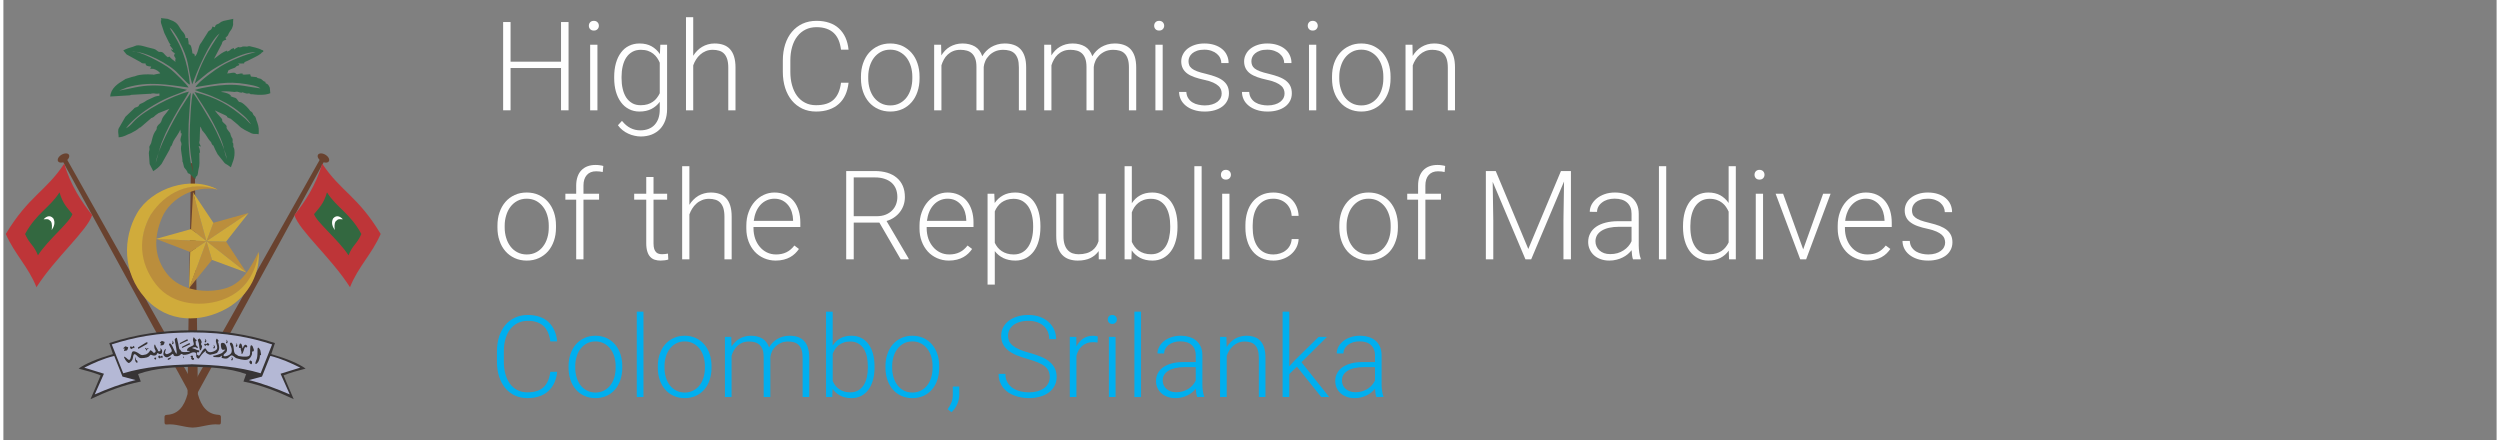 <?xml version="1.0" encoding="UTF-8"?>
<!DOCTYPE svg PUBLIC "-//W3C//DTD SVG 1.1//EN" "http://www.w3.org/Graphics/SVG/1.1/DTD/svg11.dtd">
<!-- Creator: CorelDRAW 2021 (64-Bit) -->
<svg xmlns="http://www.w3.org/2000/svg" xml:space="preserve" width="500px" height="88px" version="1.1" style="shape-rendering:geometricPrecision; text-rendering:geometricPrecision; image-rendering:optimizeQuality; fill-rule:evenodd; clip-rule:evenodd"
viewBox="0 0 500 88.24"
 xmlns:xlink="http://www.w3.org/1999/xlink"
 xmlns:xodm="http://www.corel.com/coreldraw/odm/2003">
 <rect x="0" y="0" width="500" height="88.24" fill="#808080" stroke="none"/>
 <defs>
  <style type="text/css">
   <![CDATA[
    .fil5 {fill:#FEFEFE}
    .fil7 {fill:#373435}
    .fil3 {fill:#BE3538}
    .fil2 {fill:#D0AB3B}
    .fil1 {fill:#BB8E3C}
    .fil6 {fill:#B4B8D5}
    .fil0 {fill:#69422F}
    .fil4 {fill:#336840}
    .fil8 {fill:#2E6949}
    .fil9 {fill:#FEFEFE;fill-rule:nonzero}
    .fil10 {fill:#00AFEF;fill-rule:nonzero}
   ]]>
  </style>
 </defs>
 <g id="Layer_x0020_1">
  <g id="_1512225125344">
   <polygon class="fil0" points="63.59,31.77 37.9,77.36 37.97,80.55 64.48,32.07 "/>
   <ellipse class="fil0" transform="matrix(0.212 0.126 -0.126 0.212 64.18 31.688)" rx="5.15" ry="3.1"/>
   <polygon class="fil0" points="12.64,31.77 38.34,77.36 38.26,80.55 11.75,32.07 "/>
   <ellipse class="fil0" transform="matrix(-0.212 0.126 0.126 0.212 12.051 31.688)" rx="5.15" ry="3.1"/>
   <path class="fil0" d="M37.97 32.72l-0.37 0c-0.11,15.44 -0.54,30.87 -0.67,46.31 -0.66,2.45 -1.87,4.03 -4.1,4.16 -0.37,0 -0.56,0.17 -0.52,0.5 0,0.29 0,0.59 0,0.88 -0.02,0.43 0.11,0.61 0.44,0.56 1.79,-0.19 3.43,0.57 5.22,0.62 1.78,-0.05 3.42,-0.81 5.21,-0.62 0.33,0.05 0.46,-0.13 0.44,-0.56 0,-0.29 0,-0.59 0,-0.88 0.04,-0.33 -0.15,-0.5 -0.51,-0.5 -2.23,-0.13 -3.45,-1.71 -4.11,-4.16 -0.13,-15.44 -0.5,-30.87 -0.61,-46.31l-0.42 0z"/>
   <polygon class="fil1" points="37.22,57.81 40.73,48.37 41.84,52.12 "/>
   <polygon class="fil1" points="48.73,54.66 40.72,48.37 44.66,48.45 "/>
   <polygon class="fil1" points="49.17,42.71 40.72,48.39 42.08,44.69 "/>
   <polygon class="fil1" points="38.03,38.57 40.74,48.38 37.64,45.94 "/>
   <polygon class="fil1" points="30.65,47.92 40.75,48.37 37.47,50.54 "/>
   <polygon class="fil2" points="37.22,57.9 40.73,48.37 37.46,50.54 "/>
   <polygon class="fil2" points="48.73,54.66 40.73,48.37 41.84,52.12 "/>
   <polygon class="fil2" points="49.18,42.7 40.73,48.37 44.66,48.45 "/>
   <polygon class="fil2" points="38.03,38.57 40.73,48.37 42.11,44.68 "/>
   <polygon class="fil2" points="30.56,47.92 40.73,48.37 37.64,45.94 "/>
   <path class="fil1" d="M42.95 38.01c-4.55,-2.49 -12,1.23 -13.53,5.24 -2.33,4.05 -2.81,10.38 1.42,14.48 4.23,4.09 9.67,4.62 13.81,2.35 4.14,-2.28 6.69,-6.08 6.51,-9.54 -1.72,3.4 -3.29,6.33 -6.72,7.31 -3.42,0.98 -8.82,0.63 -11.59,-2.89 -2.77,-3.52 -2.69,-7.44 -1.03,-11.35 1.67,-3.91 6.66,-6.53 11.13,-5.6z"/>
   <path class="fil2" d="M42.97 38.03c-5.38,-2.95 -13.32,-0.24 -16.17,4.73 -2.86,4.97 -2.96,11.86 1.6,16.98 4.65,5.23 11.33,4.9 16.25,2.2 4.92,-2.71 6.89,-7.69 6.52,-11.42 -0.5,4.12 -2.6,7.66 -6.67,9.37 -4.07,1.71 -10.42,1.6 -13.89,-2.84 -3.46,-4.44 -3.61,-9.48 -1.05,-14.01 2.84,-4.39 7.94,-6.98 13.41,-5.01z"/>
   <path class="fil3" d="M12.21 32.81c1.24,4.38 3.61,7.87 5.59,10.32 -1.02,3.16 -7.34,8.49 -11.17,14.47 -1.62,-4.1 -4.4,-6.65 -6.15,-10.68 4.61,-7.64 8.03,-8.51 11.73,-14.11z"/>
   <path class="fil4" d="M11.25 38.57c0.64,2.28 1.56,3.1 2.59,4.37 -0.53,1.65 -4.92,5.16 -6.91,8.27 -0.84,-2.14 -1.67,-2.19 -2.58,-4.28 2.28,-4.2 4.97,-5.28 6.9,-8.36z"/>
   <path class="fil5" d="M8.06 43.98c0.48,-0.52 1.24,-0.98 1.95,-0.18 0.48,0.86 0.1,1.73 -0.33,2.34 0.06,-0.45 0.15,-1.26 -0.16,-1.75 -0.56,-0.58 -0.74,-0.41 -1.46,-0.41z"/>
   <path class="fil3" d="M63.93 32.81c-1.24,4.38 -3.61,7.87 -5.58,10.32 1.01,3.16 7.33,8.49 11.16,14.47 1.62,-4.1 4.4,-6.65 6.15,-10.68 -4.6,-7.64 -8.03,-8.51 -11.73,-14.11z"/>
   <path class="fil4" d="M64.89 38.57c-0.64,2.28 -1.56,3.1 -2.59,4.37 0.53,1.65 4.92,5.16 6.91,8.27 0.84,-2.14 1.67,-2.19 2.58,-4.28 -2.28,-4.2 -4.97,-5.28 -6.9,-8.36z"/>
   <path class="fil5" d="M68.08 43.98c-0.48,-0.52 -1.23,-0.98 -1.95,-0.18 -0.48,0.86 -0.09,1.73 0.33,2.34 -0.06,-0.45 -0.15,-1.26 0.17,-1.75 0.55,-0.58 0.73,-0.41 1.45,-0.41z"/>
   <path class="fil6" d="M21.48 68.96l0.66 2.16c-2.21,0.63 -4.36,1.42 -6.48,2.69l4.12 1.27 -1.82 4.38c3.74,-1.64 6.89,-2.74 9.26,-3.05l-0.66 -1.48 1.64 -0.7 5.6 -0.66 4.9 -0.28 5.88 0.37 6.24 1.47 -1.79 0.89 -0.24 0.27 1.18 0.43 4.19 1.18 3.68 1.8 -0.63 -1.56 -1.27 -3.01 4.05 -1.38 -2.91 -1.49 -3.62 -1.05 0.7 -2.21 -4.98 -1.51 -8.75 -1.07 -9.02 0.43c-2.51,0.16 -5.01,0.53 -7.48,1.36l-2.45 0.75z"/>
   <path class="fil7" d="M37.85 73.55c-3.52,0.09 -7.24,0.2 -10.84,1.46 0.19,0.49 0.35,0.99 0.54,1.51 -3.54,0.7 -6.85,2 -10.08,3.53 0.7,-1.54 1.37,-3.24 2.03,-4.77 -1.22,-0.5 -2.8,-0.94 -4.42,-1.36 1.38,-1 3.68,-1.97 6.89,-2.91l-0.74 -2.21c5.51,-1.83 11.03,-2.56 16.62,-2.56 5.58,0 11.1,0.73 16.61,2.56l-0.74 2.21c3.21,0.94 5.51,1.91 6.89,2.91 -1.62,0.42 -3.2,0.86 -4.42,1.36 0.67,1.53 1.33,3.23 2.03,4.77 -3.23,-1.53 -6.54,-2.83 -10.08,-3.53 0.19,-0.52 0.35,-1.02 0.54,-1.51 -3.6,-1.26 -7.32,-1.37 -10.83,-1.46zm15.67 -2.17c-0.55,1.38 -1.1,2.76 -1.66,4.14 -0.86,0.22 -1.75,0.46 -2.63,0.7 2.89,0.72 5.56,1.73 8.2,2.88 -0.63,-1.39 -1.24,-2.77 -1.85,-4.15 1.31,-0.4 2.62,-0.81 3.95,-1.22 -1.85,-0.92 -3.8,-1.82 -6.01,-2.35zm-31.29 0c0.55,1.38 1.1,2.76 1.65,4.14 0.87,0.22 1.75,0.46 2.64,0.7 -2.89,0.72 -5.57,1.73 -8.2,2.88 0.63,-1.39 1.23,-2.77 1.84,-4.15 -1.31,-0.4 -2.61,-0.81 -3.94,-1.22 1.84,-0.92 3.8,-1.82 6.01,-2.35zm15.58 1.67c-4.7,0.15 -9.36,0.48 -13.78,1.81 -0.75,-1.94 -1.53,-3.87 -2.3,-5.79 4.2,-1.36 9.02,-2.39 16.08,-2.41 7.05,0.02 11.88,1.05 16.08,2.41 -0.77,1.92 -1.55,3.85 -2.3,5.79 -4.42,-1.33 -9.08,-1.66 -13.78,-1.81z"/>
   <path class="fil7" d="M51.52 70.22c0,0 -0.56,-1.1 -0.56,-0.05 0,1.05 -0.02,1.62 -0.27,2.13 -0.26,0.52 -0.21,1 0.25,0.48 0.47,-0.51 0.5,-1.36 0.5,-1.36 0,0 -0.07,-0.29 0.15,-0.18 0.22,0.11 -0.07,-0.85 -0.07,-1.02zm-1.96 2.01c0,0 -0.4,0.28 -0.13,0.63 0.28,0.35 0.41,0.14 0.43,-0.08 0.02,-0.22 0,-0.31 -0.13,-0.37 -0.13,-0.05 -0.22,-0.09 -0.17,-0.18zm0.41 -2.8c0,0 -0.39,-0.57 -0.46,0.26 -0.08,0.83 0.09,1.42 -0.26,1.69 -0.35,0.28 -2.23,0.11 -2.3,-0.11 -0.08,-0.22 -0.67,0.02 -0.74,-1.18 -0.07,-1.19 -0.37,-1.21 -0.4,-1.32 -0.04,-0.11 -0.54,-0.11 -0.34,0.35 0.21,0.46 0.43,0.94 0.28,1.54 -0.15,0.61 -1.64,1.06 -1.6,0.61 0.04,-0.44 0.73,-0.44 0.7,-1.18 -0.04,-0.73 -0.43,-1.17 -0.54,-1.25 -0.11,-0.07 -0.7,-0.24 -0.7,0.24 0,0.48 0.1,1.11 0.45,1.07 0.35,-0.04 0.6,-0.09 0.36,0.07 -0.23,0.17 -0.44,0.57 -0.84,0.7 -0.41,0.13 -1,0.39 -1.38,0.41 -0.39,0.02 0.03,0.27 0.05,0.27 0.02,0 1.07,0.1 1.23,-0.03 0.17,-0.13 0.26,-0.37 0.32,-0.17 0.05,0.2 -0.13,0.33 0.02,0.39 0.14,0.05 0.77,0.2 1.06,0.09 0.3,-0.11 0.63,-0.61 0.91,-0.61 0.27,0 0.72,0.52 0.96,0.57 0.23,0.06 1.47,0.48 2.15,0.3 0.68,-0.19 0.92,-0.96 0.96,-1.14 0.03,-0.19 -0.06,-0.56 0.11,-0.52 0.16,0.04 0.31,-0.11 0.26,-0.35 -0.06,-0.24 -0.26,-0.7 -0.26,-0.7zm-2.56 -0.48c0,0 -0.41,0.87 0,0.85 0.4,-0.02 0.07,-0.04 0.2,0.33 0.13,0.37 0.17,0.52 0.13,0.7 -0.04,0.19 0.18,0.2 0.26,-0.02 0.07,-0.22 0.31,-0.77 0.33,-0.94 0.02,-0.16 0.24,-0.37 0.26,-0.24 0.02,0.13 0.4,0.06 0.29,-0.24 -0.11,-0.29 -0.42,-0.36 -0.64,-0.05 -0.22,0.31 -0.24,0.74 -0.3,0.44 -0.05,-0.29 -0.16,-1.12 -0.53,-0.83zm-18.92 0.83c0,0 -0.17,0.22 0,0.22 0.17,0 0.04,-0.02 0.09,0.08 0.06,0.11 0.06,0.14 0.06,0.2 -0.02,0.05 0.07,0.05 0.09,0 0.04,-0.06 0.15,-0.22 0.15,-0.26 0,-0.04 0.09,-0.11 0.11,-0.07 0,0.03 0.16,0.02 0.11,-0.06 -0.04,-0.09 -0.17,-0.11 -0.26,-0.02 -0.09,0.1 -0.11,0.21 -0.13,0.13 -0.02,-0.09 -0.07,-0.31 -0.22,-0.22zm18.11 -0.98c0,0 0.37,0.19 0.31,0.52 -0.05,0.33 -0.31,0.24 -0.29,0.15 0.01,-0.09 -0.04,-0.24 0.09,-0.26 0.13,-0.02 -0.11,-0.41 -0.11,-0.41zm-0.9 2.73c0,0 0.36,0.19 0.31,0.52 -0.06,0.33 -0.31,0.24 -0.3,0.14 0.02,-0.09 -0.03,-0.24 0.1,-0.25 0.12,-0.02 -0.11,-0.41 -0.11,-0.41zm-1.05 -3.43c0,0 0.36,0.19 0.31,0.52 -0.06,0.33 -0.31,0.24 -0.3,0.15 0.02,-0.09 -0.03,-0.24 0.1,-0.26 0.12,-0.02 -0.11,-0.41 -0.11,-0.41zm-2.55 1.04c0,0 0.37,0.18 0.32,0.51 -0.06,0.33 -0.32,0.24 -0.3,0.15 0.02,-0.09 -0.04,-0.24 0.09,-0.26 0.13,-0.02 -0.11,-0.4 -0.11,-0.4zm-1.73 -1.22c0,0 0.37,0.18 0.32,0.52 -0.06,0.33 -0.32,0.24 -0.3,0.14 0.02,-0.09 -0.04,-0.24 0.09,-0.25 0.13,-0.02 -0.11,-0.41 -0.11,-0.41zm-13.8 3.68c0,0 -0.29,0.41 -0.07,0.89 0.24,0.44 0.46,0.2 0.41,0.07 -0.06,-0.13 -0.1,-0.35 -0.24,-0.33 -0.15,0.04 -0.1,-0.63 -0.1,-0.63zm9.44 -0.18c0,0 0.2,0.09 0.16,0.28 -0.02,0.18 -0.16,0.13 -0.15,0.09 0,-0.06 -0.01,-0.13 0.04,-0.15 0.08,-0.02 -0.05,-0.22 -0.05,-0.22zm-2.2 -3.13c0,0 0.37,0.18 0.32,0.51 -0.06,0.34 -0.32,0.24 -0.3,0.15 0.02,-0.09 -0.03,-0.24 0.09,-0.26 0.13,-0.01 -0.11,-0.4 -0.11,-0.4zm9.01 -0.39c0,0 -0.33,0.2 -0.16,0.76 0.16,0.55 0.31,1.05 0.16,1.34 -0.15,0.3 -1.2,0.85 -1.73,0.54 -0.53,-0.32 -0.4,-1.04 -0.96,-0.46 -0.55,0.57 -0.75,1.45 -1.03,1.21 -0.28,-0.24 -0.31,-0.04 -0.31,-0.46 0,-0.42 0.22,-0.07 0.35,-0.18 0.13,-0.11 0.29,-0.39 0.05,-0.39 -0.24,0 -0.57,-0.15 -0.77,-0.26 -0.2,-0.11 -0.92,-0.16 -0.31,-0.33 0.6,-0.17 0.59,0.13 0.73,0.15 0.15,0.02 0.19,-0.04 0.11,-0.24 -0.07,-0.2 -0.38,-0.24 -0.37,-0.61 0.02,-0.37 -0.07,-0.33 -0.07,-0.44 0,-0.11 -0.04,0.05 0.17,-0.13 0.2,-0.18 -0.1,-0.26 -0.19,-0.39 -0.09,-0.13 -0.35,-0.49 -0.37,-0.33 -0.01,0.17 -0.18,0.35 -0.07,0.7 0.11,0.35 0.18,0.61 0.09,0.79 -0.09,0.19 -0.94,0.44 -1.1,0.63 -0.17,0.18 -0.33,0.52 -0.13,0.55 0.2,0.04 0.15,0 0.42,0.04 0.28,0.04 -0.24,0.2 -0.53,0.2 -0.3,0 -1.11,0.11 -1.22,-0.26 -0.11,-0.36 -0.31,0 -0.42,-0.84 -0.11,-0.85 -0.19,-0.76 -0.3,-1.46 -0.11,-0.7 -0.49,0.07 -0.51,0.04 -0.02,-0.04 0.24,1.42 0.29,1.66 0.06,0.24 0.24,1.49 0,1.17 -0.24,-0.31 -0.62,-1.19 -0.7,-1.36 -0.07,-0.16 -0.35,-0.61 -0.4,-0.62 -0.06,-0.02 -0.48,-0.12 -0.28,0.29 0.2,0.4 0.76,1.14 0.37,1.42 -0.39,0.27 -0.75,0.4 -0.9,0.39 -0.15,-0.02 -0.39,-0.17 -0.3,-0.43 0.09,-0.26 0.24,-0.79 0,-0.57 -0.24,0.22 -0.42,0.96 -0.33,1.14 0.09,0.19 0.39,0.65 0.94,0.43 0.55,-0.23 0.83,-0.7 0.98,-0.61 0.14,0.09 0.05,0.35 0.33,0.42 0.27,0.08 0.86,0.08 1.14,-0.26 0.28,-0.33 0.48,-0.03 0.52,0 0.03,0.04 0.79,0.08 1.49,-0.29 0.7,-0.37 0.92,-0.13 1.01,-0.13 0.09,0 0.19,0.2 0.17,0.63 -0.02,0.42 0.37,0.62 0.51,0.55 0.15,-0.07 0.33,-0.63 1.02,-1.24 0.68,-0.6 0.31,-0.2 0.36,-0.03 0.06,0.16 0.69,0.55 0.93,0.51 0.23,-0.03 1.4,-0.29 1.4,-0.44 0,-0.15 0.49,-0.37 0.35,-1.29 -0.15,-0.92 -0.3,-0.77 -0.26,-0.86 0.03,-0.1 0.46,0.02 -0.17,-0.65zm-3.46 -0.02c0,0 -0.52,0.13 -0.31,0.52 0.2,0.39 0.27,1.49 0.27,1.4 0,-0.09 0.08,0.96 0.39,0.17 0.31,-0.8 0,-0.58 -0.06,-0.93 -0.05,-0.35 0.19,-0.2 0.08,-0.57 -0.11,-0.37 -0.37,-0.59 -0.37,-0.59zm1.25 1.16l-0.18 -0.16 -0.19 0.27 0.26 0.23 0.22 -0.21 0.39 0.17 0.2 -0.3 -0.33 -0.27 -0.37 0.27zm-3.74 -1.01l-1.43 0.74 -0.12 0.29 1.72 -0.79 -0.17 -0.24zm0.44 0.76l-1.43 0.73 -0.11 0.3 1.71 -0.79 -0.17 -0.24zm-5.54 -0.43l0.57 0.21c0,0 -0.09,0.6 -0.35,0.64 -0.26,0.04 -0.64,0.2 -0.44,-0.15 0.2,-0.35 0.04,-0.35 -0.02,-0.22 -0.06,0.13 -0.22,-0.07 -0.09,-0.2 0.13,-0.13 0.33,-0.28 0.33,-0.28zm-7.31 1.09l0.57 0.2c0,0 -0.09,0.61 -0.35,0.65 -0.26,0.03 -0.65,0.2 -0.44,-0.15 0.2,-0.35 0.03,-0.35 -0.02,-0.22 -0.06,0.13 -0.22,-0.08 -0.09,-0.2 0.12,-0.13 0.33,-0.28 0.33,-0.28zm13.43 1.86c0,0 -0.56,0.05 -0.3,0.26 0.26,0.2 0.02,0.2 0.06,0.33 0.03,0.13 0.4,0.46 0.51,0.22 0.11,-0.24 0.11,-0.33 -0.02,-0.33 -0.13,0 -0.18,-0.09 -0.13,-0.2 0.06,-0.11 -0.12,-0.28 -0.12,-0.28zm-4.35 0.37c0,0 -0.52,0.13 -0.57,0.29 -0.06,0.17 0,0.3 0.29,0.13 0.3,-0.16 0.55,-0.44 0.28,-0.42zm-2.14 -0.24l-0.16 -0.19 -0.24 0.35 0.36 0.3 0.24 -0.26 0.22 0.19 0.15 -0.26 -0.16 -0.26 -0.3 0.2 -0.11 -0.07zm-5.67 -1.88l-0.2 -0.15 -0.17 0.39 0.42 0.22 0.19 -0.29 0.24 0.12 0.09 -0.27 -0.2 -0.22 -0.26 0.25 -0.11 -0.05zm5.71 0.26c0,0 0.13,0.29 0.05,0.48 -0.07,0.18 -0.44,0.24 -0.48,0.02 -0.03,-0.23 -0.51,-0.8 -0.55,-1.09 -0.04,-0.3 -0.22,-0.04 -0.22,0.16 0,0.21 0.07,0.58 0.18,0.72 0.12,0.15 0.17,0.46 0.02,0.55 -0.14,0.1 -0.27,0.17 -0.38,0.04 -0.11,-0.13 -0.56,-0.64 -0.67,-0.37 -0.11,0.28 -0.57,0.74 -0.94,0.78 -0.36,0.03 -0.6,0.27 -1.1,-0.09 -0.5,-0.37 -1.44,-0.93 -1.6,-0.26 -0.17,0.66 -0.24,1.8 -0.8,1.29 -0.55,-0.52 -0.92,-0.74 -0.68,-0.22 0.24,0.51 0.74,1.08 0.96,0.95 0.22,-0.13 0.61,-0.4 0.72,-0.94 0.11,-0.53 0.16,-1.16 0.74,-0.6 0.57,0.55 0.58,0.66 1.51,0.55 0.92,-0.11 1.03,-0.35 1.18,-0.52 0.14,-0.16 0.09,-0.18 0.49,-0.02 0.41,0.17 0.85,0 0.9,-0.25 0.06,-0.26 0.32,-0.22 0.32,-0.11 0,0.11 0.53,0.22 0.68,-0.08 0.15,-0.29 0.11,-0.77 -0.33,-0.99zm-2.82 -1.14l-1.64 1.01 0.06 0.29 1.82 -1.01 0.02 -0.37 -0.26 0.08zm1.77 3l-0.17 0.26 0.33 0.2 0.11 -0.37 -0.27 -0.09z"/>
   <path class="fil8" d="M39.31 31.55l0 0zm-3.55 -4.78l0 0zm6.64 -4.63l0 0zm-10.96 -7.41l0 0zm3.09 -2.31l0 0zm7.71 -0.62l0 0zm-9.25 -0.31l0 0zm13.26 -1.54l0 0zm-8.84 7.01c-0.19,-2.2 -0.67,-4.35 -1.4,-6.33 -0.98,-2.67 -2.09,-3.84 -2.66,-5.08 0.41,0.25 0.77,0.8 1.02,1.17 0.28,0.42 0.52,0.79 0.76,1.25 2.41,4.67 1.59,4.93 2.74,8.95 0.95,-2.57 3.49,-8.75 5.49,-10.21 -2.13,3.14 -3.9,6.11 -4.99,10.04l2.65 -2.16c2.07,-1.51 7.37,-4.39 9.56,-4.09 -1.84,0.26 -5.42,1.84 -6.9,2.74 -1.09,0.65 -4.55,3.11 -5.16,4.23 3.71,-0.52 6.2,-1.3 10.19,-0.6 0.81,0.15 2.28,0.35 2.83,0.86 -2.53,-0.31 -4.07,-0.84 -6.83,-0.71 -1.95,0.09 -4.46,0.44 -6.32,1.02 1.04,0.45 2.23,0.74 3.34,1.21 2.09,0.89 4.06,1.89 5.76,3.35 1.23,1.05 1.17,0.94 2.18,2.31 -0.46,-0.32 -0.74,-0.75 -1.19,-1.14 -3.2,-2.73 -5.64,-4.16 -10.16,-5.32 0.87,1.6 2.24,3.31 3.85,6.39 2.52,4.82 1.82,5.02 2.66,7.06 -0.22,-1.56 -2.11,-5.64 -2.95,-7.09 -0.7,-1.21 -2.94,-5.02 -3.86,-6.18 -0.4,0.89 -0.65,6.92 -0.66,8.29 -0.01,4.45 0.48,4.95 0.73,8.04l-0.13 -0.76c-0.67,-2.15 -0.83,-4.91 -0.85,-7.13 -0.03,-2.93 0.3,-5.63 0.47,-8.49 -0.64,1.03 -1.43,2.14 -2.11,3.27 -1.62,2.69 -4.42,7.89 -4.93,10.81 0.13,-0.24 0.81,-3.06 1.15,-3.94 1.06,-2.73 2.09,-4.51 3.52,-6.98 0.59,-1.03 1.51,-2.29 2,-3.37 -3.35,0.8 -9.23,3.87 -11.23,6.18 -0.38,0.44 -0.87,0.93 -1.4,1.17 1.25,-1.67 3.44,-3.37 5.52,-4.61 3.27,-1.95 4.59,-2.01 6.73,-3.1 -2.18,-0.51 -4.57,-0.9 -6.93,-0.87 -2.72,0.04 -4.2,0.62 -6.68,1.03l1.49 -0.61c4.45,-1.33 8.12,-0.57 12.42,-0.01 -0.28,-0.61 -2.85,-3.06 -3.51,-3.61 -1.56,-1.3 -6.86,-4.02 -7.77,-3.55 2.26,-0.3 7.65,2.57 9.15,4.33l1.68 1.71c0.13,0.14 0.17,0.19 0.35,0.32 0.33,0.24 -0.19,-0.04 0.38,0.21zm-2.88 -4.54c-0.3,-0.2 -1.05,-0.8 -1.24,-1.08l-0.3 0.15c-0.8,-0.53 -0.82,-1.07 -1.47,-1.09 -0.54,-0.02 0.33,0.04 -0.14,0.02 -0.63,-0.04 -0.49,-0.51 -1.57,-0.71 -1.19,-0.22 -2.62,-0.93 -3.47,-0.47 -0.4,0.21 -1.15,0.31 -2,0.71 -0.09,0.04 0.07,0.02 -0.3,0.16l0.62 0.76c0.02,0.02 0.06,0.05 0.09,0.07l2.75 1.51c0.25,0.15 0.09,0.28 1.01,0.28 0.01,0.02 0.01,0.04 0.01,0.07 0.03,0.36 0.28,0.48 1.07,0.55 0.1,0.29 0.09,-0.22 -0.15,0.46 0.14,0 0.5,-0.02 0.61,0 0.41,0.06 1.25,0.54 1.39,0.92l-0.92 0.16c-0.03,0.01 -0.07,0.03 -0.1,0.04 -0.03,0 -0.07,0.02 -0.1,0.02 -0.59,0.1 0.07,0.02 -0.46,-0.01 -1.06,-0.06 -2.48,-0.06 -3.38,0.32 -0.02,0 -0.06,0.02 -0.08,0.03 -0.2,0.07 -0.15,0.03 -0.33,0.07 -0.25,0.07 -0.16,0.04 -0.37,0.1l-1.18 0.37c-0.37,0.19 0.03,0.01 -0.28,0.18 -1.3,0.75 -2.69,1.69 -2.82,3.35l3.61 -0.22c0.79,-0.05 0.01,0.02 0.66,-0.12l3.64 -0.21c0.5,0.05 0.01,-0.02 0.67,-0.08 0.38,-0.03 0.64,0.17 1.29,0.01l0 0.47c-0.42,0.03 -0.48,0.07 -0.9,0.17l-1.6 0.73c-0.02,0.01 -0.06,0.04 -0.09,0.06 -0.73,0.55 -1.2,0.59 -1.38,0.76 -0.26,0.23 -0.02,0.3 -0.45,0.5 -0.43,0.2 -0.46,0.04 -0.77,0.44l-1.63 1.55 -1.32 2.29c-0.11,0.24 -0.08,0.12 -0.11,0.35 -0.08,0.51 0.07,0.8 0.07,1.48 1.22,-0.1 1.49,-0.49 2.45,-0.82l0.98 -0.54c0.69,-0.43 0.63,-0.56 0.96,-0.64l2.16 -1.86c0.29,-0.17 0.22,0.07 0.88,-0.59l0.55 -0.39c0.03,-0.01 0.08,-0.03 0.11,-0.05l2.09 -0.82c-0.32,0.48 -0.72,0.93 -1.08,1.39 -0.57,0.72 -0.37,0.98 -0.72,1.43 -0.2,0.25 -0.43,0.33 -0.6,0.64 -0.27,0.45 -0.04,0.16 -0.15,0.55 -0.16,0.55 -0.42,0.34 -0.83,1.76l-0.26 1.01c0,0.03 -0.01,0.07 -0.02,0.1l-0.25 0.48c-0.06,0.12 -0.09,-0.01 -0.12,0.36l0.03 0.22c0,0.02 0.01,0.06 0.01,0.08 -0.01,0.5 -0.1,0.3 -0.13,0.88l0.16 2.17 0.72 1.43c0.74,-0.5 1.07,-0.72 1.67,-1.45l1.6 -2.86c0.14,-0.29 0.1,-0.4 0.22,-0.61 0.34,-0.61 -0.1,0.48 0.29,-0.41 0.17,-0.36 0.05,-0.27 0.26,-0.67 0.34,-0.66 1.17,-1.63 1.36,-2.34l0.11 0.44c0.11,0.38 -0.32,0.16 0.2,0.34 -0.05,0.6 -0.33,1.02 -0.23,1.48 0,0.04 0.02,0.08 0.03,0.11l0.09 0.2c0.14,0.51 0.03,0.4 -0.02,0.85 -0.09,0.94 0.29,1.93 0.29,3.06 0.02,0.01 0.06,0 0.06,0.02l0.25 1.04c0.19,0.35 0.59,0.57 0.77,1.21 0.46,0.12 0.43,0.19 0.98,0.7l0.25 0.27 0.3 0.17c0.12,-1.05 0.36,0.16 0.57,-1.74l0.04 -0.18c0.26,-0.82 0.18,-1.76 0.17,-2.41l-0.01 -0.98c0,-0.01 0.23,0.43 0.09,-0.46 -0.07,-0.39 -0.12,-0.48 -0.23,-0.72 0.24,-0.12 -0.29,-0.16 0.46,0 -0.43,-0.82 -0.37,-0.7 -0.26,-1.2l0.1 -2.81c0.29,0.32 0.28,0.6 0.48,0.87l0.11 0.11c0.6,0.61 1.08,1.63 1.36,1.88 0.48,0.44 0.18,0.41 0.51,0.81 0.38,0.46 -0.11,-0.58 0.58,1l0.48 0.92c0.02,0.02 0.05,0.05 0.07,0.08l1.24 1.55c0.16,0.16 -0.01,0.04 0.31,0.27 0.57,0.39 -0.49,-0.3 0.23,0.13l0.8 0.55c0.24,-0.86 0.9,-1.85 0.69,-3.55 -0.05,-0.35 -0.19,-0.43 -0.22,-0.64 0,-0.01 0,-0.05 0,-0.07 0,-0.01 0.01,-0.06 0.02,-0.07 0.02,-0.88 -0.19,-0.23 -0.16,-0.93 0,-0.01 0.02,-0.06 0.02,-0.07 0.03,-0.67 -0.16,-0.35 -0.39,-1.12 -0.2,-0.68 0.08,-0.1 -0.62,-1.07 -0.56,-0.77 0.26,-0.47 -0.7,-1.31 -0.84,-0.73 0.06,-0.39 -0.75,-1.23 -0.37,-0.4 -0.85,-0.94 -1.12,-1.35l2.2 1.02c0.57,0.33 -0.09,0.25 0.79,0.59 0.23,0.08 0.09,-0.03 0.33,0.17l1.25 1.04c0.88,0.85 0.58,0.53 1.48,1.12l1.36 0.68c0.7,0.23 0.63,0 1.38,0.16 0.07,-0.88 0.05,-1.45 -0.27,-2.35 -0.03,-0.09 -0.17,-0.45 -0.17,-0.45l-0.1 -0.38c-0.18,-0.59 -0.32,-0.35 -0.57,-0.83 -0.01,-0.03 -0.04,-0.12 -0.06,-0.16l-0.08 -0.16c-0.28,-0.37 -0.28,-0.02 -0.72,-0.72l-0.48 -0.52c-1.58,-1.53 -1.19,-0.36 -1.82,-1.36 -0.29,-0.46 -0.53,-0.35 -1.04,-0.57 -1.02,-0.45 0.26,0.16 -0.48,-0.45 -0.3,-0.25 -1.26,-0.52 -1.77,-0.53 0.48,-0.31 2.68,0.01 2.78,0.01l0.24 -0.05c0.52,-0.05 0.49,0.14 1.14,0.19 0.19,-0.11 -0.05,-0.15 0.69,0.09 0.57,0.18 0.42,0.03 0.7,0.05 0.71,0.07 -0.13,0.14 0.7,0.18 0.01,0 0.06,-0.01 0.07,-0.01l0.52 0.06c0.74,0.09 1.93,0.1 2.66,-0.13 0.06,-0.02 0.34,-0.11 0.4,-0.14l-0.1 -1.11c-0.51,-1.16 -0.81,-0.58 -0.87,-1.05 -0.05,-0.35 0.02,0.14 -0.67,-0.52 -0.47,-0.45 -0.77,-0.14 -1.11,-0.54l-1.13 -0.12c-0.02,-0.02 -0.03,-0.08 -0.03,-0.06l-0.13 -0.4c-0.54,0 -1.17,0.13 -1.38,0.06 -0.58,-0.21 0.57,-0.13 -0.48,-0.22l-0.76 0.16c-0.72,-0.24 -0.03,-0.08 -0.25,-0.19 -0.54,-0.3 -0.92,0.03 -1.76,0.03 0.43,-0.64 -0.08,-0.4 0.5,-0.74 0.03,-0.02 0.16,-0.07 0.2,-0.09l0.69 -0.26c0.41,-0.17 0.12,-0.03 0.27,-0.13l0.17 -0.17c0.01,-0.01 0.05,-0.04 0.06,-0.05 0.38,-0.24 0.35,-0.01 0.56,-0.29 0.17,-0.22 -1.14,-0.27 0.95,-0.27 0.13,-0.36 0.02,-0.21 0.48,-0.44 0.04,-0.02 0.08,-0.03 0.11,-0.04l0.22 -0.1c0.03,-0.01 0.07,-0.04 0.1,-0.05 0.68,-0.38 1.89,-0.88 2.4,-1.3 0.59,-0.49 -0.07,-0.17 0.54,-0.39l0 -0.3c-0.55,-0.13 -0.32,-0.24 -1.59,-0.57 -2.07,-0.55 -0.81,-0.11 -2.11,-0.21 -0.02,0 -0.06,-0.01 -0.08,-0.01 -0.63,-0.03 -0.34,0.18 -1,0.17 -0.3,-0.01 0.32,-0.19 -0.32,0 -0.27,0.09 -0.53,0.31 -0.76,0.46l0 -0.31c-0.83,0.2 -0.59,0.4 -1.08,0.6 -0.88,0.37 0.36,-0.48 -0.92,0.16 -0.77,0.38 -1.31,0.93 -2.01,1.4l1.57 -3c0.1,-0.19 -0.08,-0.59 0.9,-0.85 -0.23,-0.64 -0.36,-0.06 0.26,-0.79 0.17,-0.19 0.03,-0.03 0.13,-0.23 0.01,-0.02 0.02,-0.07 0.03,-0.09 0.41,-0.87 0.62,-0.7 0.88,-1.61 0.14,-0.5 0.04,-0.26 0.05,-0.69l0.04 -0.76 -1.97 0.42c-0.75,0.24 -0.73,0.52 -1.19,0.65 -0.01,0 -0.05,0 -0.06,0.01 -0.01,0 -0.06,0.02 -0.07,0.02 -0.73,0.46 0.06,0.78 -0.88,0.44 -0.26,1 -0.64,0.5 -1.02,1.3l-1.23 1.94c-0.67,0.68 -0.57,2.25 -1.3,2.78 0,-0.38 0,-0.47 -0.3,-0.6l-0.16 -0.02c-0.02,-0.28 -0.13,-0.86 -0.21,-1.18 -0.1,-0.36 -0.14,-0.49 -0.42,-0.63l-0.14 -0.04c0,-0.74 -0.1,-0.64 -0.15,-1.23l-0.42 -0.01c0,0 -0.03,0.01 -0.05,0.01 -0.01,-0.6 -0.35,-1.04 -0.49,-1.18 -0.92,-0.92 -0.75,-1.88 -2.62,-2.49l-0.25 -0.1c-0.24,-0.09 -0.17,-0.08 -0.27,-0.09l-1.3 -0.15c0.18,0.88 0,0.19 -0.03,0.56l0.04 0.4c0,0.02 0.01,0.07 0.02,0.09l0.59 1.78c0.02,0.03 0.04,0.13 0.06,0.17l0.97 1.97c0.83,1.01 -0.5,-0.25 0.47,0.93 0.97,1.16 -0.77,-0.26 0.15,0.76 0.28,0.32 0.36,0.21 0.48,0.41 0.22,0.38 0.08,-0.14 -0.01,0.15 0,0.02 -0.05,0.08 -0.06,0.09 -0.18,0.29 0.24,0.67 0.25,0.73l-0.04 0.31c-0.01,0.29 -0.08,-0.05 0.04,0.44z"/>
  </g>
  <polygon class="fil9" points="113.34,22.12 111.83,22.12 111.83,13.64 101.71,13.64 101.71,22.12 100.22,22.12 100.22,4.42 101.71,4.42 101.71,12.37 111.83,12.37 111.83,4.42 113.34,4.42 "/>
  <path id="_1" class="fil9" d="M119.13 22.12l-1.46 0 0 -13.15 1.46 0 0 13.15zm-1.72 -16.96c0,-0.27 0.09,-0.51 0.27,-0.7 0.18,-0.19 0.42,-0.28 0.73,-0.28 0.31,0 0.55,0.09 0.73,0.28 0.19,0.19 0.28,0.43 0.28,0.7 0,0.27 -0.09,0.51 -0.28,0.69 -0.18,0.19 -0.42,0.28 -0.73,0.28 -0.31,0 -0.55,-0.09 -0.73,-0.28 -0.18,-0.18 -0.27,-0.42 -0.27,-0.69z"/>
  <path id="_2" class="fil9" d="M122.49 15.42c0,-1.02 0.12,-1.94 0.35,-2.76 0.24,-0.83 0.57,-1.53 1.01,-2.11 0.43,-0.59 0.96,-1.04 1.59,-1.35 0.63,-0.32 1.35,-0.48 2.14,-0.48 0.94,0 1.75,0.19 2.42,0.57 0.67,0.38 1.23,0.9 1.66,1.57l0.08 -1.89 1.36 0 0 12.92c0,0.85 -0.13,1.62 -0.38,2.3 -0.25,0.67 -0.61,1.25 -1.06,1.71 -0.46,0.47 -1.01,0.83 -1.66,1.09 -0.65,0.25 -1.38,0.38 -2.18,0.38 -0.41,0 -0.84,-0.05 -1.26,-0.15 -0.43,-0.09 -0.85,-0.23 -1.25,-0.42 -0.4,-0.18 -0.78,-0.41 -1.14,-0.7 -0.35,-0.27 -0.66,-0.61 -0.93,-0.98l0.81 -0.88c0.54,0.66 1.1,1.14 1.71,1.44 0.59,0.3 1.25,0.46 1.96,0.46 0.63,0 1.18,-0.1 1.66,-0.29 0.49,-0.19 0.89,-0.46 1.23,-0.83 0.33,-0.36 0.58,-0.8 0.76,-1.31 0.17,-0.52 0.26,-1.1 0.26,-1.76l0 -1.53c-0.44,0.61 -1,1.08 -1.67,1.43 -0.67,0.34 -1.47,0.52 -2.41,0.52 -0.78,0 -1.49,-0.17 -2.11,-0.5 -0.63,-0.32 -1.16,-0.78 -1.59,-1.37 -0.44,-0.59 -0.77,-1.29 -1.01,-2.11 -0.23,-0.82 -0.35,-1.72 -0.35,-2.71l0 -0.26zm1.48 0.26c0,0.77 0.07,1.48 0.23,2.14 0.15,0.67 0.39,1.24 0.7,1.73 0.32,0.48 0.72,0.86 1.2,1.14 0.48,0.28 1.05,0.41 1.72,0.41 0.51,0 0.96,-0.06 1.36,-0.18 0.4,-0.12 0.75,-0.29 1.06,-0.51 0.31,-0.21 0.58,-0.46 0.8,-0.76 0.23,-0.29 0.43,-0.61 0.59,-0.95l0 -6.12c-0.14,-0.34 -0.32,-0.67 -0.53,-0.98 -0.22,-0.31 -0.48,-0.59 -0.78,-0.83 -0.31,-0.24 -0.66,-0.43 -1.06,-0.57 -0.41,-0.14 -0.88,-0.21 -1.42,-0.21 -0.67,0 -1.25,0.14 -1.73,0.42 -0.49,0.28 -0.89,0.66 -1.21,1.15 -0.31,0.48 -0.55,1.06 -0.7,1.72 -0.16,0.67 -0.23,1.38 -0.23,2.14l0 0.26z"/>
  <path id="_3" class="fil9" d="M138.34 11.19c0.22,-0.37 0.49,-0.71 0.79,-1.01 0.3,-0.31 0.63,-0.57 0.99,-0.78 0.36,-0.22 0.75,-0.38 1.17,-0.5 0.42,-0.12 0.86,-0.18 1.33,-0.18 0.65,0 1.24,0.09 1.76,0.27 0.52,0.18 0.96,0.46 1.32,0.85 0.36,0.39 0.64,0.89 0.83,1.5 0.19,0.62 0.29,1.35 0.29,2.22l0 8.56 -1.45 0 0 -8.57c0,-0.68 -0.08,-1.25 -0.22,-1.7 -0.15,-0.46 -0.36,-0.82 -0.62,-1.09 -0.27,-0.28 -0.6,-0.48 -0.98,-0.59 -0.39,-0.12 -0.81,-0.18 -1.28,-0.18 -0.52,0 -0.99,0.08 -1.41,0.26 -0.42,0.17 -0.8,0.41 -1.12,0.7 -0.33,0.29 -0.61,0.62 -0.84,1 -0.24,0.38 -0.42,0.76 -0.56,1.16l0 9.01 -1.45 0 0 -18.67 1.45 0 0 7.74z"/>
  <path id="_4" class="fil9" d="M169.49 16.6c-0.1,0.9 -0.31,1.71 -0.63,2.42 -0.33,0.72 -0.76,1.32 -1.31,1.81 -0.55,0.5 -1.2,0.88 -1.97,1.14 -0.76,0.27 -1.63,0.4 -2.61,0.4 -1,0 -1.92,-0.19 -2.73,-0.57 -0.82,-0.39 -1.52,-0.93 -2.11,-1.63 -0.58,-0.7 -1.03,-1.54 -1.35,-2.52 -0.31,-0.98 -0.47,-2.07 -0.47,-3.26l0 -2.22c0,-1.2 0.16,-2.29 0.47,-3.27 0.32,-0.98 0.77,-1.83 1.36,-2.52 0.59,-0.7 1.3,-1.24 2.13,-1.63 0.84,-0.38 1.78,-0.57 2.81,-0.57 0.94,0 1.79,0.13 2.54,0.39 0.76,0.25 1.4,0.63 1.94,1.13 0.54,0.5 0.98,1.11 1.31,1.83 0.32,0.71 0.53,1.53 0.62,2.43l-1.51 0c-0.09,-0.71 -0.25,-1.35 -0.48,-1.91 -0.24,-0.56 -0.56,-1.04 -0.96,-1.42 -0.4,-0.38 -0.89,-0.67 -1.46,-0.87 -0.57,-0.2 -1.24,-0.31 -2,-0.31 -0.83,0 -1.56,0.16 -2.21,0.48 -0.65,0.32 -1.2,0.77 -1.65,1.36 -0.46,0.58 -0.8,1.29 -1.04,2.11 -0.24,0.82 -0.36,1.74 -0.36,2.74l0 2.25c0,0.97 0.11,1.87 0.34,2.69 0.23,0.83 0.56,1.54 0.99,2.13 0.44,0.6 0.98,1.06 1.62,1.39 0.64,0.34 1.38,0.5 2.2,0.5 1.57,0 2.75,-0.37 3.54,-1.12 0.8,-0.75 1.28,-1.88 1.47,-3.38l1.51 0z"/>
  <path id="_5" class="fil9" d="M171.98 15.35c0,-0.95 0.14,-1.84 0.42,-2.65 0.28,-0.81 0.67,-1.51 1.18,-2.1 0.52,-0.58 1.13,-1.04 1.86,-1.38 0.72,-0.33 1.52,-0.5 2.4,-0.5 0.9,0 1.71,0.17 2.44,0.5 0.73,0.34 1.34,0.8 1.85,1.38 0.52,0.59 0.91,1.29 1.18,2.1 0.28,0.81 0.42,1.7 0.42,2.65l0 0.4c0,0.96 -0.14,1.84 -0.42,2.65 -0.27,0.81 -0.66,1.51 -1.18,2.1 -0.51,0.59 -1.12,1.05 -1.84,1.37 -0.72,0.33 -1.53,0.5 -2.42,0.5 -0.89,0 -1.7,-0.17 -2.42,-0.5 -0.72,-0.32 -1.34,-0.78 -1.86,-1.37 -0.51,-0.59 -0.91,-1.29 -1.19,-2.1 -0.28,-0.81 -0.42,-1.69 -0.42,-2.65l0 -0.4zm1.46 0.4c0,0.72 0.1,1.41 0.29,2.06 0.2,0.66 0.48,1.23 0.85,1.72 0.38,0.49 0.84,0.88 1.39,1.17 0.55,0.29 1.18,0.44 1.9,0.44 0.71,0 1.34,-0.15 1.89,-0.44 0.54,-0.29 1.01,-0.68 1.38,-1.17 0.37,-0.49 0.65,-1.06 0.85,-1.72 0.19,-0.65 0.29,-1.34 0.29,-2.06l0 -0.4c0,-0.71 -0.1,-1.38 -0.29,-2.04 -0.2,-0.65 -0.48,-1.22 -0.85,-1.72 -0.37,-0.49 -0.84,-0.88 -1.4,-1.18 -0.55,-0.3 -1.18,-0.45 -1.9,-0.45 -0.7,0 -1.33,0.15 -1.88,0.45 -0.55,0.3 -1,0.69 -1.38,1.18 -0.37,0.5 -0.65,1.07 -0.85,1.72 -0.19,0.66 -0.29,1.33 -0.29,2.04l0 0.4z"/>
  <path id="_6" class="fil9" d="M188.05 8.97l0.05 2.14c0.22,-0.36 0.48,-0.69 0.76,-0.98 0.29,-0.3 0.61,-0.55 0.97,-0.76 0.36,-0.2 0.75,-0.36 1.17,-0.48 0.42,-0.11 0.87,-0.17 1.36,-0.17 0.96,0 1.79,0.21 2.48,0.61 0.69,0.41 1.18,1.06 1.47,1.95 0.21,-0.37 0.46,-0.71 0.76,-1.02 0.3,-0.31 0.63,-0.58 1.01,-0.81 0.38,-0.22 0.79,-0.4 1.25,-0.53 0.45,-0.13 0.94,-0.2 1.47,-0.2 0.68,0 1.29,0.09 1.82,0.28 0.54,0.18 0.99,0.47 1.36,0.86 0.37,0.39 0.65,0.9 0.84,1.5 0.2,0.61 0.29,1.34 0.29,2.19l0 8.57 -1.46 0 0 -8.58c0,-0.7 -0.07,-1.27 -0.22,-1.73 -0.16,-0.46 -0.38,-0.83 -0.66,-1.1 -0.29,-0.27 -0.63,-0.46 -1.02,-0.56 -0.39,-0.11 -0.82,-0.16 -1.29,-0.16 -0.62,0.01 -1.16,0.12 -1.62,0.33 -0.46,0.22 -0.86,0.49 -1.17,0.82 -0.32,0.33 -0.57,0.69 -0.75,1.1 -0.18,0.4 -0.28,0.8 -0.32,1.18l0 8.7 -1.46 0 0 -8.69c0,-0.66 -0.07,-1.21 -0.23,-1.64 -0.15,-0.44 -0.37,-0.79 -0.65,-1.06 -0.29,-0.27 -0.62,-0.46 -1.02,-0.57 -0.39,-0.11 -0.83,-0.17 -1.31,-0.17 -0.55,0 -1.03,0.08 -1.46,0.26 -0.42,0.17 -0.79,0.41 -1.1,0.7 -0.31,0.29 -0.57,0.62 -0.77,1 -0.2,0.37 -0.36,0.75 -0.48,1.15l0 9.02 -1.46 0 0 -13.15 1.39 0z"/>
  <path id="_7" class="fil9" d="M210.12 8.97l0.05 2.14c0.22,-0.36 0.47,-0.69 0.76,-0.98 0.29,-0.3 0.61,-0.55 0.97,-0.76 0.35,-0.2 0.74,-0.36 1.16,-0.48 0.43,-0.11 0.88,-0.17 1.37,-0.17 0.96,0 1.79,0.21 2.48,0.61 0.68,0.41 1.17,1.06 1.47,1.95 0.21,-0.37 0.46,-0.71 0.76,-1.02 0.29,-0.31 0.63,-0.58 1.01,-0.81 0.38,-0.22 0.79,-0.4 1.24,-0.53 0.46,-0.13 0.95,-0.2 1.48,-0.2 0.68,0 1.28,0.09 1.82,0.28 0.53,0.18 0.99,0.47 1.36,0.86 0.36,0.39 0.65,0.9 0.84,1.5 0.19,0.61 0.29,1.34 0.29,2.19l0 8.57 -1.46 0 0 -8.58c0,-0.7 -0.07,-1.27 -0.23,-1.73 -0.15,-0.46 -0.37,-0.83 -0.66,-1.1 -0.28,-0.27 -0.62,-0.46 -1.01,-0.56 -0.39,-0.11 -0.83,-0.16 -1.29,-0.16 -0.62,0.01 -1.16,0.12 -1.62,0.33 -0.46,0.22 -0.86,0.49 -1.18,0.82 -0.32,0.33 -0.57,0.69 -0.74,1.1 -0.18,0.4 -0.29,0.8 -0.32,1.18l0 8.7 -1.46 0 0 -8.69c0,-0.66 -0.08,-1.21 -0.23,-1.64 -0.15,-0.44 -0.37,-0.79 -0.65,-1.06 -0.29,-0.27 -0.63,-0.46 -1.02,-0.57 -0.4,-0.11 -0.83,-0.17 -1.31,-0.17 -0.55,0 -1.04,0.08 -1.46,0.26 -0.42,0.17 -0.79,0.41 -1.1,0.7 -0.31,0.29 -0.57,0.62 -0.77,1 -0.21,0.37 -0.37,0.75 -0.49,1.15l0 9.02 -1.45 0 0 -13.15 1.39 0z"/>
  <path id="_8" class="fil9" d="M232.49 22.12l-1.46 0 0 -13.15 1.46 0 0 13.15zm-1.71 -16.96c0,-0.27 0.09,-0.51 0.27,-0.7 0.17,-0.19 0.42,-0.28 0.73,-0.28 0.3,0 0.55,0.09 0.73,0.28 0.18,0.19 0.28,0.43 0.28,0.7 0,0.27 -0.1,0.51 -0.28,0.69 -0.18,0.19 -0.43,0.28 -0.73,0.28 -0.31,0 -0.56,-0.09 -0.73,-0.28 -0.18,-0.18 -0.27,-0.42 -0.27,-0.69z"/>
  <path id="_9" class="fil9" d="M244.32 18.78c0,-0.27 -0.04,-0.54 -0.13,-0.8 -0.1,-0.27 -0.27,-0.53 -0.53,-0.76 -0.25,-0.24 -0.61,-0.46 -1.07,-0.67 -0.45,-0.21 -1.05,-0.39 -1.78,-0.54 -0.73,-0.16 -1.38,-0.34 -1.95,-0.54 -0.57,-0.2 -1.05,-0.44 -1.45,-0.73 -0.39,-0.29 -0.69,-0.64 -0.89,-1.03 -0.2,-0.4 -0.31,-0.86 -0.31,-1.4 0,-0.48 0.11,-0.95 0.33,-1.38 0.21,-0.44 0.52,-0.83 0.92,-1.15 0.4,-0.32 0.89,-0.58 1.46,-0.77 0.57,-0.19 1.22,-0.29 1.93,-0.29 0.76,0 1.44,0.1 2.05,0.3 0.6,0.2 1.11,0.48 1.53,0.83 0.42,0.35 0.74,0.76 0.95,1.25 0.22,0.47 0.33,0.99 0.33,1.55l-1.46 0c0,-0.34 -0.07,-0.67 -0.22,-0.99 -0.15,-0.33 -0.37,-0.61 -0.66,-0.86 -0.29,-0.25 -0.64,-0.45 -1.07,-0.6 -0.43,-0.16 -0.91,-0.24 -1.45,-0.24 -0.57,0 -1.05,0.07 -1.46,0.21 -0.4,0.14 -0.72,0.32 -0.98,0.54 -0.25,0.22 -0.44,0.46 -0.56,0.73 -0.12,0.27 -0.18,0.55 -0.18,0.82 0,0.29 0.05,0.56 0.14,0.8 0.09,0.24 0.26,0.46 0.52,0.67 0.25,0.2 0.61,0.4 1.07,0.57 0.45,0.17 1.05,0.34 1.79,0.51 0.79,0.19 1.48,0.4 2.05,0.63 0.58,0.22 1.05,0.49 1.43,0.8 0.38,0.32 0.66,0.67 0.84,1.07 0.18,0.41 0.27,0.87 0.27,1.4 0,0.54 -0.11,1.04 -0.34,1.49 -0.22,0.45 -0.55,0.83 -0.97,1.15 -0.42,0.32 -0.93,0.57 -1.53,0.75 -0.6,0.18 -1.27,0.27 -2.01,0.27 -0.83,0 -1.57,-0.11 -2.21,-0.33 -0.64,-0.21 -1.18,-0.5 -1.62,-0.87 -0.43,-0.36 -0.77,-0.78 -0.99,-1.25 -0.22,-0.48 -0.33,-0.97 -0.33,-1.48l1.45 0c0.04,0.52 0.17,0.95 0.41,1.29 0.23,0.35 0.52,0.63 0.87,0.83 0.35,0.21 0.74,0.36 1.17,0.44 0.42,0.09 0.84,0.14 1.25,0.14 0.55,0 1.04,-0.07 1.46,-0.2 0.42,-0.12 0.78,-0.3 1.07,-0.52 0.28,-0.22 0.5,-0.47 0.65,-0.75 0.14,-0.29 0.21,-0.58 0.21,-0.89z"/>
  <path id="_10" class="fil9" d="M256.93 18.78c0,-0.27 -0.04,-0.54 -0.13,-0.8 -0.1,-0.27 -0.27,-0.53 -0.53,-0.76 -0.25,-0.24 -0.61,-0.46 -1.07,-0.67 -0.46,-0.21 -1.05,-0.39 -1.78,-0.54 -0.73,-0.16 -1.38,-0.34 -1.95,-0.54 -0.57,-0.2 -1.05,-0.44 -1.45,-0.73 -0.39,-0.29 -0.69,-0.64 -0.89,-1.03 -0.2,-0.4 -0.31,-0.86 -0.31,-1.4 0,-0.48 0.11,-0.95 0.33,-1.38 0.21,-0.44 0.52,-0.83 0.92,-1.15 0.4,-0.32 0.89,-0.58 1.46,-0.77 0.57,-0.19 1.21,-0.29 1.93,-0.29 0.76,0 1.44,0.1 2.04,0.3 0.61,0.2 1.12,0.48 1.54,0.83 0.42,0.35 0.73,0.76 0.95,1.25 0.22,0.47 0.33,0.99 0.33,1.55l-1.46 0c0,-0.34 -0.07,-0.67 -0.22,-0.99 -0.15,-0.33 -0.37,-0.61 -0.66,-0.86 -0.29,-0.25 -0.65,-0.45 -1.07,-0.6 -0.43,-0.16 -0.91,-0.24 -1.45,-0.24 -0.57,0 -1.06,0.07 -1.46,0.21 -0.4,0.14 -0.72,0.32 -0.98,0.54 -0.26,0.22 -0.44,0.46 -0.56,0.73 -0.12,0.27 -0.18,0.55 -0.18,0.82 0,0.29 0.05,0.56 0.14,0.8 0.09,0.24 0.26,0.46 0.51,0.67 0.26,0.2 0.62,0.4 1.08,0.57 0.45,0.17 1.05,0.34 1.79,0.51 0.79,0.19 1.48,0.4 2.05,0.63 0.58,0.22 1.05,0.49 1.43,0.8 0.38,0.32 0.66,0.67 0.84,1.07 0.18,0.41 0.27,0.87 0.27,1.4 0,0.54 -0.11,1.04 -0.34,1.49 -0.23,0.45 -0.55,0.83 -0.97,1.15 -0.42,0.32 -0.93,0.57 -1.53,0.75 -0.6,0.18 -1.27,0.27 -2.01,0.27 -0.83,0 -1.57,-0.11 -2.21,-0.33 -0.64,-0.21 -1.18,-0.5 -1.62,-0.87 -0.44,-0.36 -0.77,-0.78 -0.99,-1.25 -0.22,-0.48 -0.33,-0.97 -0.33,-1.48l1.45 0c0.04,0.52 0.17,0.95 0.41,1.29 0.23,0.35 0.52,0.63 0.87,0.83 0.35,0.21 0.74,0.36 1.16,0.44 0.43,0.09 0.85,0.14 1.26,0.14 0.55,0 1.04,-0.07 1.46,-0.2 0.42,-0.12 0.78,-0.3 1.07,-0.52 0.28,-0.22 0.5,-0.47 0.65,-0.75 0.14,-0.29 0.21,-0.58 0.21,-0.89z"/>
  <path id="_11" class="fil9" d="M263.29 22.12l-1.46 0 0 -13.15 1.46 0 0 13.15zm-1.71 -16.96c0,-0.27 0.09,-0.51 0.27,-0.7 0.17,-0.19 0.42,-0.28 0.73,-0.28 0.3,0 0.55,0.09 0.73,0.28 0.18,0.19 0.28,0.43 0.28,0.7 0,0.27 -0.1,0.51 -0.28,0.69 -0.18,0.19 -0.43,0.28 -0.73,0.28 -0.31,0 -0.56,-0.09 -0.73,-0.28 -0.18,-0.18 -0.27,-0.42 -0.27,-0.69z"/>
  <path id="_12" class="fil9" d="M266.45 15.35c0,-0.95 0.13,-1.84 0.41,-2.65 0.28,-0.81 0.68,-1.51 1.19,-2.1 0.51,-0.58 1.13,-1.04 1.85,-1.38 0.72,-0.33 1.52,-0.5 2.41,-0.5 0.9,0 1.71,0.17 2.43,0.5 0.73,0.34 1.35,0.8 1.86,1.38 0.51,0.59 0.9,1.29 1.18,2.1 0.27,0.81 0.41,1.7 0.41,2.65l0 0.4c0,0.96 -0.14,1.84 -0.41,2.65 -0.28,0.81 -0.67,1.51 -1.18,2.1 -0.51,0.59 -1.13,1.05 -1.85,1.37 -0.72,0.33 -1.53,0.5 -2.42,0.5 -0.89,0 -1.7,-0.17 -2.42,-0.5 -0.72,-0.32 -1.34,-0.78 -1.85,-1.37 -0.52,-0.59 -0.92,-1.29 -1.2,-2.1 -0.28,-0.81 -0.41,-1.69 -0.41,-2.65l0 -0.4zm1.45 0.4c0,0.72 0.1,1.41 0.3,2.06 0.19,0.66 0.47,1.23 0.85,1.72 0.37,0.49 0.83,0.88 1.38,1.17 0.55,0.29 1.19,0.44 1.9,0.44 0.71,0 1.34,-0.15 1.89,-0.44 0.55,-0.29 1.01,-0.68 1.38,-1.17 0.37,-0.49 0.66,-1.06 0.85,-1.72 0.2,-0.65 0.29,-1.34 0.29,-2.06l0 -0.4c0,-0.71 -0.09,-1.38 -0.29,-2.04 -0.19,-0.65 -0.48,-1.22 -0.85,-1.72 -0.37,-0.49 -0.84,-0.88 -1.39,-1.18 -0.56,-0.3 -1.19,-0.45 -1.9,-0.45 -0.71,0 -1.34,0.15 -1.88,0.45 -0.55,0.3 -1.01,0.69 -1.38,1.18 -0.38,0.5 -0.66,1.07 -0.85,1.72 -0.2,0.66 -0.3,1.33 -0.3,2.04l0 0.4z"/>
  <path id="_13" class="fil9" d="M282.58 8.97l0.05 2.25c0.22,-0.38 0.48,-0.72 0.78,-1.02 0.3,-0.31 0.63,-0.58 0.99,-0.79 0.37,-0.22 0.76,-0.39 1.18,-0.51 0.42,-0.12 0.87,-0.18 1.34,-0.18 0.65,0 1.24,0.09 1.76,0.27 0.52,0.18 0.96,0.46 1.32,0.85 0.36,0.39 0.64,0.89 0.83,1.5 0.19,0.62 0.28,1.35 0.28,2.22l0 8.56 -1.44 0 0 -8.57c0,-0.68 -0.08,-1.25 -0.22,-1.7 -0.15,-0.46 -0.36,-0.82 -0.62,-1.09 -0.27,-0.28 -0.6,-0.48 -0.98,-0.59 -0.39,-0.12 -0.82,-0.18 -1.28,-0.18 -0.52,0 -0.99,0.08 -1.42,0.26 -0.41,0.17 -0.79,0.41 -1.11,0.7 -0.33,0.29 -0.61,0.62 -0.84,1 -0.24,0.38 -0.42,0.76 -0.56,1.16l0 9.01 -1.45 0 0 -13.15 1.39 0z"/>
  <path id="_14" class="fil9" d="M99.08 45.24c0,-0.96 0.13,-1.84 0.42,-2.66 0.27,-0.8 0.67,-1.5 1.18,-2.09 0.51,-0.59 1.13,-1.05 1.85,-1.38 0.72,-0.34 1.52,-0.5 2.41,-0.5 0.9,0 1.71,0.16 2.43,0.5 0.73,0.33 1.35,0.79 1.86,1.38 0.51,0.59 0.9,1.29 1.18,2.09 0.28,0.82 0.41,1.7 0.41,2.66l0 0.4c0,0.95 -0.13,1.84 -0.41,2.65 -0.28,0.81 -0.67,1.51 -1.18,2.1 -0.51,0.58 -1.13,1.04 -1.85,1.37 -0.72,0.33 -1.52,0.5 -2.42,0.5 -0.89,0 -1.7,-0.17 -2.42,-0.5 -0.72,-0.33 -1.34,-0.79 -1.85,-1.37 -0.52,-0.59 -0.92,-1.29 -1.19,-2.1 -0.29,-0.81 -0.42,-1.7 -0.42,-2.65l0 -0.4zm1.45 0.4c0,0.72 0.1,1.41 0.3,2.06 0.19,0.65 0.48,1.22 0.85,1.71 0.37,0.5 0.83,0.89 1.39,1.18 0.54,0.29 1.18,0.44 1.89,0.44 0.72,0 1.34,-0.15 1.89,-0.44 0.55,-0.29 1.01,-0.68 1.38,-1.18 0.38,-0.49 0.66,-1.06 0.85,-1.71 0.2,-0.65 0.29,-1.34 0.29,-2.06l0 -0.4c0,-0.71 -0.09,-1.39 -0.29,-2.04 -0.19,-0.65 -0.47,-1.23 -0.85,-1.72 -0.37,-0.49 -0.84,-0.89 -1.39,-1.19 -0.56,-0.29 -1.19,-0.44 -1.9,-0.44 -0.71,0 -1.33,0.15 -1.88,0.44 -0.55,0.3 -1.01,0.7 -1.38,1.19 -0.37,0.49 -0.66,1.07 -0.85,1.72 -0.2,0.65 -0.3,1.33 -0.3,2.04l0 0.4z"/>
  <path id="_15" class="fil9" d="M114.87 52.01l0 -11.97 -2.17 0 0 -1.19 2.17 0 0 -1.63c0,-0.66 0.09,-1.25 0.27,-1.77 0.17,-0.52 0.43,-0.95 0.77,-1.3 0.34,-0.35 0.74,-0.62 1.22,-0.8 0.48,-0.18 1.02,-0.27 1.63,-0.27 0.25,0 0.51,0.01 0.78,0.05 0.26,0.03 0.51,0.08 0.77,0.15l-0.12 1.22c-0.2,-0.05 -0.4,-0.08 -0.61,-0.11 -0.21,-0.02 -0.44,-0.04 -0.71,-0.04 -0.8,0 -1.43,0.25 -1.87,0.75 -0.45,0.5 -0.67,1.21 -0.67,2.12l0 1.63 3.13 0 0 1.19 -3.13 0 0 11.97 -1.46 0z"/>
  <path id="_16" class="fil9" d="M130.38 35.49l0 3.36 2.73 0 0 1.19 -2.73 0 0 8.77c0,0.47 0.05,0.83 0.14,1.12 0.1,0.27 0.22,0.49 0.38,0.65 0.16,0.16 0.34,0.26 0.55,0.32 0.2,0.05 0.42,0.08 0.65,0.08 0.22,0 0.43,-0.02 0.63,-0.04 0.2,-0.03 0.38,-0.06 0.55,-0.08l0.06 1.19c-0.18,0.06 -0.41,0.11 -0.7,0.15 -0.29,0.03 -0.58,0.06 -0.86,0.06 -0.41,0 -0.79,-0.06 -1.15,-0.17 -0.35,-0.11 -0.65,-0.3 -0.9,-0.57 -0.26,-0.27 -0.45,-0.62 -0.59,-1.06 -0.14,-0.44 -0.22,-0.99 -0.22,-1.65l0 -8.77 -2.42 0 0 -1.19 2.42 0 0 -3.36 1.46 0z"/>
  <path id="_17" class="fil9" d="M137.57 41.08c0.23,-0.38 0.49,-0.71 0.79,-1.01 0.3,-0.31 0.63,-0.57 0.99,-0.79 0.36,-0.21 0.75,-0.38 1.17,-0.49 0.42,-0.12 0.86,-0.18 1.33,-0.18 0.66,0 1.25,0.09 1.76,0.27 0.52,0.18 0.96,0.46 1.32,0.85 0.36,0.39 0.64,0.89 0.83,1.5 0.19,0.61 0.29,1.35 0.29,2.22l0 8.56 -1.45 0 0 -8.57c0,-0.68 -0.08,-1.25 -0.22,-1.71 -0.15,-0.45 -0.35,-0.81 -0.62,-1.09 -0.27,-0.28 -0.59,-0.47 -0.98,-0.59 -0.39,-0.12 -0.81,-0.18 -1.28,-0.18 -0.52,0 -0.99,0.09 -1.41,0.27 -0.42,0.17 -0.8,0.4 -1.12,0.7 -0.32,0.29 -0.61,0.62 -0.84,1 -0.23,0.38 -0.42,0.76 -0.56,1.16l0 9.01 -1.45 0 0 -18.68 1.45 0 0 7.75z"/>
  <path id="_18" class="fil9" d="M154.89 52.26c-0.86,0 -1.65,-0.17 -2.38,-0.49 -0.72,-0.32 -1.34,-0.76 -1.86,-1.33 -0.52,-0.58 -0.93,-1.26 -1.22,-2.04 -0.29,-0.79 -0.44,-1.65 -0.44,-2.59l0 -0.52c0,-1.02 0.15,-1.93 0.46,-2.76 0.3,-0.82 0.71,-1.52 1.23,-2.1 0.52,-0.58 1.12,-1.03 1.79,-1.34 0.68,-0.32 1.39,-0.48 2.15,-0.48 0.83,0 1.57,0.15 2.22,0.45 0.65,0.3 1.2,0.72 1.64,1.25 0.44,0.54 0.77,1.17 1,1.91 0.23,0.74 0.34,1.55 0.34,2.42l0 0.89 -9.39 0 0 0.28c0,0.72 0.12,1.4 0.33,2.04 0.22,0.63 0.53,1.18 0.93,1.65 0.4,0.48 0.87,0.85 1.42,1.12 0.55,0.27 1.16,0.41 1.84,0.41 0.78,0 1.46,-0.14 2.06,-0.43 0.59,-0.28 1.14,-0.74 1.62,-1.36l0.91 0.69c-0.22,0.32 -0.47,0.62 -0.76,0.9 -0.29,0.28 -0.62,0.53 -1,0.74 -0.38,0.21 -0.81,0.38 -1.29,0.5 -0.48,0.12 -1.01,0.19 -1.6,0.19zm-0.27 -12.41c-0.55,0 -1.06,0.11 -1.53,0.32 -0.47,0.21 -0.89,0.51 -1.25,0.9 -0.36,0.39 -0.66,0.85 -0.89,1.4 -0.23,0.55 -0.38,1.15 -0.47,1.82l7.89 0 0 -0.16c-0.01,-0.55 -0.1,-1.08 -0.26,-1.6 -0.16,-0.51 -0.4,-0.97 -0.71,-1.36 -0.32,-0.4 -0.7,-0.72 -1.16,-0.96 -0.47,-0.24 -1,-0.36 -1.62,-0.36z"/>
  <path id="_19" class="fil9" d="M175.67 44.64l-5.14 0 0 7.37 -1.51 0 0 -17.71 5.75 0c0.92,0 1.75,0.12 2.5,0.34 0.74,0.23 1.37,0.57 1.89,1.01 0.53,0.44 0.93,0.99 1.21,1.63 0.28,0.65 0.42,1.4 0.42,2.24 0,0.59 -0.09,1.13 -0.27,1.65 -0.18,0.51 -0.43,0.98 -0.76,1.39 -0.32,0.41 -0.71,0.77 -1.16,1.07 -0.45,0.3 -0.94,0.53 -1.49,0.69l4.43 7.53 0 0.16 -1.59 0 -4.28 -7.37zm-5.14 -1.28l4.58 0c0.69,0 1.29,-0.1 1.82,-0.31 0.52,-0.21 0.95,-0.49 1.3,-0.85 0.35,-0.35 0.61,-0.76 0.79,-1.23 0.17,-0.46 0.26,-0.95 0.26,-1.45 0,-0.6 -0.1,-1.15 -0.29,-1.64 -0.2,-0.49 -0.49,-0.9 -0.87,-1.24 -0.39,-0.34 -0.86,-0.6 -1.42,-0.78 -0.56,-0.19 -1.2,-0.28 -1.93,-0.28l-4.24 0 0 7.78z"/>
  <path id="_20" class="fil9" d="M189.62 52.26c-0.86,0 -1.65,-0.17 -2.38,-0.49 -0.72,-0.32 -1.34,-0.76 -1.86,-1.33 -0.52,-0.58 -0.93,-1.26 -1.22,-2.04 -0.3,-0.79 -0.44,-1.65 -0.44,-2.59l0 -0.52c0,-1.02 0.15,-1.93 0.46,-2.76 0.3,-0.82 0.71,-1.52 1.23,-2.1 0.52,-0.58 1.12,-1.03 1.79,-1.34 0.68,-0.32 1.39,-0.48 2.15,-0.48 0.83,0 1.57,0.15 2.22,0.45 0.65,0.3 1.2,0.72 1.64,1.25 0.44,0.54 0.77,1.17 1,1.91 0.23,0.74 0.34,1.55 0.34,2.42l0 0.89 -9.39 0 0 0.28c0,0.72 0.12,1.4 0.33,2.04 0.22,0.63 0.53,1.18 0.93,1.65 0.4,0.48 0.87,0.85 1.42,1.12 0.55,0.27 1.16,0.41 1.84,0.41 0.78,0 1.46,-0.14 2.06,-0.43 0.59,-0.28 1.14,-0.74 1.62,-1.36l0.91 0.69c-0.22,0.32 -0.47,0.62 -0.76,0.9 -0.29,0.28 -0.62,0.53 -1,0.74 -0.38,0.21 -0.81,0.38 -1.29,0.5 -0.48,0.12 -1.01,0.19 -1.6,0.19zm-0.27 -12.41c-0.55,0 -1.06,0.11 -1.53,0.32 -0.47,0.21 -0.89,0.51 -1.25,0.9 -0.36,0.39 -0.66,0.85 -0.89,1.4 -0.23,0.55 -0.38,1.15 -0.47,1.82l7.89 0 0 -0.16c-0.01,-0.55 -0.1,-1.08 -0.26,-1.6 -0.16,-0.51 -0.4,-0.97 -0.71,-1.36 -0.32,-0.4 -0.7,-0.72 -1.16,-0.96 -0.47,-0.24 -1,-0.36 -1.62,-0.36z"/>
  <path id="_21" class="fil9" d="M207.97 45.56c0,1 -0.12,1.9 -0.34,2.72 -0.22,0.82 -0.55,1.52 -0.98,2.11 -0.43,0.58 -0.95,1.04 -1.57,1.37 -0.62,0.33 -1.33,0.5 -2.12,0.5 -0.95,0 -1.75,-0.18 -2.44,-0.51 -0.69,-0.34 -1.25,-0.8 -1.7,-1.39l0 6.71 -1.45 0 0 -18.22 1.35 0 0.08 1.86c0.44,-0.65 1.01,-1.17 1.69,-1.54 0.68,-0.37 1.49,-0.56 2.43,-0.56 0.8,0 1.52,0.16 2.14,0.48 0.63,0.31 1.16,0.76 1.59,1.34 0.43,0.59 0.76,1.29 0.98,2.11 0.22,0.82 0.34,1.75 0.34,2.77l0 0.25zm-1.46 -0.25c0,-0.76 -0.08,-1.48 -0.24,-2.14 -0.16,-0.66 -0.4,-1.24 -0.72,-1.73 -0.32,-0.48 -0.73,-0.86 -1.22,-1.15 -0.49,-0.27 -1.07,-0.42 -1.74,-0.42 -0.53,0 -0.99,0.08 -1.4,0.21 -0.4,0.14 -0.76,0.33 -1.06,0.55 -0.31,0.24 -0.56,0.5 -0.78,0.81 -0.22,0.3 -0.39,0.62 -0.53,0.95l0 6.31c0.16,0.33 0.35,0.64 0.58,0.93 0.23,0.28 0.5,0.52 0.81,0.73 0.31,0.21 0.67,0.37 1.07,0.49 0.39,0.12 0.84,0.18 1.34,0.18 0.66,0 1.24,-0.14 1.72,-0.42 0.49,-0.28 0.89,-0.67 1.21,-1.16 0.32,-0.49 0.56,-1.07 0.72,-1.73 0.16,-0.67 0.24,-1.38 0.24,-2.16l0 -0.25z"/>
  <path id="_22" class="fil9" d="M219.65 50.35c-0.42,0.59 -0.96,1.06 -1.65,1.4 -0.68,0.33 -1.53,0.51 -2.55,0.51 -0.64,0 -1.23,-0.1 -1.76,-0.28 -0.52,-0.18 -0.98,-0.47 -1.36,-0.87 -0.38,-0.4 -0.67,-0.91 -0.88,-1.54 -0.21,-0.63 -0.31,-1.39 -0.31,-2.29l0 -8.43 1.45 0 0 8.45c0,0.71 0.08,1.3 0.24,1.77 0.16,0.47 0.38,0.84 0.66,1.13 0.27,0.28 0.59,0.49 0.96,0.61 0.37,0.12 0.76,0.18 1.17,0.18 0.59,0 1.1,-0.07 1.55,-0.2 0.45,-0.12 0.83,-0.31 1.16,-0.54 0.32,-0.24 0.58,-0.51 0.8,-0.83 0.21,-0.32 0.37,-0.66 0.49,-1.05l0 -9.52 1.47 0 0 13.16 -1.42 0 -0.02 -1.66z"/>
  <path id="_23" class="fil9" d="M235.46 45.56c0,1 -0.11,1.9 -0.34,2.72 -0.22,0.82 -0.55,1.52 -0.98,2.11 -0.43,0.58 -0.95,1.04 -1.57,1.37 -0.63,0.33 -1.34,0.5 -2.13,0.5 -0.97,0 -1.79,-0.19 -2.48,-0.55 -0.68,-0.37 -1.25,-0.87 -1.68,-1.5l-0.06 1.8 -1.37 0 0 -18.68 1.45 0 0 7.43c0.44,-0.68 0.99,-1.21 1.67,-1.58 0.67,-0.38 1.49,-0.57 2.44,-0.57 0.8,0 1.52,0.16 2.14,0.48 0.63,0.31 1.15,0.76 1.59,1.34 0.43,0.59 0.76,1.29 0.98,2.11 0.23,0.82 0.34,1.75 0.34,2.77l0 0.25zm-1.46 -0.25c0,-0.76 -0.07,-1.48 -0.22,-2.14 -0.15,-0.66 -0.38,-1.24 -0.69,-1.73 -0.31,-0.48 -0.71,-0.86 -1.2,-1.15 -0.48,-0.27 -1.06,-0.42 -1.74,-0.42 -0.56,0 -1.04,0.08 -1.47,0.23 -0.42,0.15 -0.78,0.35 -1.09,0.6 -0.31,0.25 -0.57,0.54 -0.78,0.86 -0.21,0.33 -0.38,0.67 -0.51,1.02l0 5.93c0.16,0.35 0.35,0.67 0.58,0.98 0.23,0.3 0.51,0.57 0.82,0.79 0.32,0.22 0.68,0.39 1.09,0.52 0.41,0.13 0.87,0.19 1.38,0.19 0.66,0 1.23,-0.14 1.71,-0.42 0.48,-0.27 0.88,-0.65 1.2,-1.14 0.31,-0.48 0.54,-1.06 0.69,-1.72 0.15,-0.66 0.23,-1.37 0.23,-2.15l0 -0.25z"/>
  <polygon id="_24" class="fil9" points="240.3,52.01 238.84,52.01 238.84,33.33 240.3,33.33 "/>
  <path id="_25" class="fil9" d="M245.88 52.01l-1.46 0 0 -13.16 1.46 0 0 13.16zm-1.71 -16.96c0,-0.28 0.08,-0.51 0.26,-0.7 0.18,-0.19 0.42,-0.29 0.73,-0.29 0.31,0 0.55,0.1 0.74,0.29 0.18,0.19 0.27,0.42 0.27,0.7 0,0.27 -0.09,0.5 -0.27,0.69 -0.19,0.19 -0.43,0.28 -0.74,0.28 -0.31,0 -0.55,-0.09 -0.73,-0.28 -0.18,-0.19 -0.26,-0.42 -0.26,-0.69z"/>
  <path id="_26" class="fil9" d="M254.7 51.03c0.46,0 0.9,-0.07 1.33,-0.21 0.42,-0.13 0.8,-0.32 1.13,-0.59 0.34,-0.25 0.61,-0.57 0.82,-0.95 0.22,-0.39 0.34,-0.83 0.38,-1.33l1.39 0c-0.03,0.62 -0.19,1.2 -0.46,1.72 -0.28,0.53 -0.65,0.99 -1.11,1.37 -0.46,0.38 -0.99,0.68 -1.59,0.89 -0.6,0.22 -1.23,0.33 -1.89,0.33 -0.93,0 -1.74,-0.18 -2.44,-0.51 -0.69,-0.34 -1.28,-0.8 -1.75,-1.39 -0.48,-0.6 -0.84,-1.29 -1.07,-2.09 -0.24,-0.8 -0.36,-1.66 -0.36,-2.58l0 -0.52c0,-0.92 0.12,-1.78 0.36,-2.58 0.23,-0.79 0.59,-1.49 1.06,-2.08 0.47,-0.59 1.06,-1.05 1.76,-1.39 0.7,-0.34 1.51,-0.51 2.42,-0.51 0.71,0 1.36,0.11 1.97,0.33 0.6,0.22 1.13,0.53 1.58,0.93 0.45,0.41 0.81,0.9 1.07,1.48 0.27,0.58 0.42,1.23 0.45,1.94l-1.39 0c-0.04,-0.54 -0.15,-1.01 -0.35,-1.43 -0.2,-0.42 -0.46,-0.79 -0.79,-1.08 -0.33,-0.3 -0.71,-0.53 -1.15,-0.69 -0.43,-0.16 -0.89,-0.24 -1.39,-0.24 -0.75,0 -1.39,0.14 -1.91,0.44 -0.52,0.29 -0.95,0.68 -1.29,1.18 -0.33,0.49 -0.57,1.06 -0.72,1.7 -0.15,0.64 -0.22,1.31 -0.22,2l0 0.52c0,0.7 0.07,1.38 0.22,2.02 0.15,0.65 0.39,1.21 0.72,1.7 0.33,0.5 0.76,0.89 1.29,1.18 0.53,0.29 1.17,0.44 1.93,0.44z"/>
  <path id="_27" class="fil9" d="M267.91 45.24c0,-0.96 0.14,-1.84 0.42,-2.66 0.28,-0.8 0.68,-1.5 1.19,-2.09 0.51,-0.59 1.13,-1.05 1.85,-1.38 0.72,-0.34 1.52,-0.5 2.4,-0.5 0.9,0 1.71,0.16 2.44,0.5 0.73,0.33 1.35,0.79 1.86,1.38 0.51,0.59 0.9,1.29 1.17,2.09 0.28,0.82 0.42,1.7 0.42,2.66l0 0.4c0,0.95 -0.14,1.84 -0.42,2.65 -0.27,0.81 -0.66,1.51 -1.17,2.1 -0.51,0.58 -1.13,1.04 -1.85,1.37 -0.72,0.33 -1.53,0.5 -2.42,0.5 -0.89,0 -1.7,-0.17 -2.42,-0.5 -0.72,-0.33 -1.34,-0.79 -1.86,-1.37 -0.51,-0.59 -0.91,-1.29 -1.19,-2.1 -0.28,-0.81 -0.42,-1.7 -0.42,-2.65l0 -0.4zm1.46 0.4c0,0.72 0.1,1.41 0.3,2.06 0.19,0.65 0.47,1.22 0.85,1.71 0.37,0.5 0.83,0.89 1.38,1.18 0.55,0.29 1.19,0.44 1.9,0.44 0.71,0 1.34,-0.15 1.89,-0.44 0.55,-0.29 1.01,-0.68 1.38,-1.18 0.37,-0.49 0.66,-1.06 0.85,-1.71 0.2,-0.65 0.29,-1.34 0.29,-2.06l0 -0.4c0,-0.71 -0.09,-1.39 -0.29,-2.04 -0.19,-0.65 -0.48,-1.23 -0.85,-1.72 -0.37,-0.49 -0.84,-0.89 -1.39,-1.19 -0.56,-0.29 -1.19,-0.44 -1.91,-0.44 -0.7,0 -1.33,0.15 -1.88,0.44 -0.54,0.3 -1,0.7 -1.37,1.19 -0.38,0.49 -0.66,1.07 -0.85,1.72 -0.2,0.65 -0.3,1.33 -0.3,2.04l0 0.4z"/>
  <path id="_28" class="fil9" d="M283.71 52.01l0 -11.97 -2.18 0 0 -1.19 2.18 0 0 -1.63c0,-0.66 0.09,-1.25 0.26,-1.77 0.18,-0.52 0.44,-0.95 0.77,-1.3 0.34,-0.35 0.75,-0.62 1.23,-0.8 0.48,-0.18 1.02,-0.27 1.63,-0.27 0.25,0 0.51,0.01 0.77,0.05 0.26,0.03 0.52,0.08 0.77,0.15l-0.11 1.22c-0.2,-0.05 -0.41,-0.08 -0.61,-0.11 -0.21,-0.02 -0.45,-0.04 -0.71,-0.04 -0.8,0 -1.43,0.25 -1.87,0.75 -0.45,0.5 -0.67,1.21 -0.67,2.12l0 1.63 3.13 0 0 1.19 -3.13 0 0 11.97 -1.46 0z"/>
  <polygon id="_29" class="fil9" points="299.28,34.3 305.81,49.93 312.36,34.3 314.36,34.3 314.36,52.01 312.86,52.01 312.86,44.28 312.98,36.4 306.39,52.01 305.24,52.01 298.67,36.46 298.79,44.28 298.79,52.01 297.3,52.01 297.3,34.3 "/>
  <path id="_30" class="fil9" d="M326.81 52.01c-0.09,-0.23 -0.15,-0.51 -0.19,-0.83 -0.04,-0.33 -0.07,-0.66 -0.09,-1 -0.22,0.28 -0.48,0.54 -0.78,0.8 -0.3,0.25 -0.64,0.47 -1.01,0.65 -0.37,0.19 -0.78,0.34 -1.23,0.45 -0.44,0.12 -0.93,0.18 -1.45,0.18 -0.64,0 -1.22,-0.1 -1.74,-0.29 -0.52,-0.18 -0.97,-0.45 -1.34,-0.78 -0.37,-0.34 -0.65,-0.73 -0.85,-1.18 -0.21,-0.46 -0.31,-0.95 -0.31,-1.49 0,-0.64 0.14,-1.22 0.42,-1.73 0.27,-0.52 0.67,-0.96 1.19,-1.32 0.52,-0.36 1.15,-0.63 1.89,-0.82 0.74,-0.19 1.57,-0.29 2.5,-0.29l2.7 0 0 -1.49c0,-0.95 -0.29,-1.68 -0.87,-2.22 -0.58,-0.54 -1.43,-0.81 -2.54,-0.81 -0.51,0 -0.98,0.07 -1.41,0.2 -0.43,0.14 -0.8,0.33 -1.11,0.58 -0.32,0.24 -0.56,0.52 -0.73,0.84 -0.17,0.32 -0.26,0.66 -0.26,1.03l-1.46 -0.01c0,-0.5 0.12,-0.97 0.36,-1.44 0.25,-0.46 0.59,-0.87 1.03,-1.23 0.44,-0.36 0.97,-0.65 1.59,-0.87 0.62,-0.22 1.31,-0.33 2.06,-0.33 0.7,0 1.34,0.09 1.93,0.27 0.59,0.18 1.1,0.44 1.52,0.8 0.42,0.36 0.75,0.8 0.98,1.34 0.24,0.53 0.35,1.16 0.35,1.87l0 6.37c0,0.23 0.01,0.46 0.03,0.71 0.01,0.24 0.04,0.48 0.08,0.7 0.03,0.23 0.07,0.45 0.12,0.65 0.05,0.21 0.11,0.39 0.17,0.54l0 0.15 -1.55 0zm-4.58 -1.05c0.53,0 1.02,-0.06 1.47,-0.19 0.45,-0.14 0.86,-0.32 1.22,-0.56 0.37,-0.23 0.68,-0.51 0.95,-0.82 0.27,-0.31 0.49,-0.65 0.65,-1.02l0 -2.89 -2.5 0c-0.74,0 -1.41,0.07 -2,0.2 -0.58,0.13 -1.08,0.33 -1.49,0.58 -0.4,0.25 -0.71,0.55 -0.93,0.91 -0.21,0.37 -0.32,0.78 -0.32,1.23 0,0.36 0.07,0.69 0.21,1 0.14,0.32 0.33,0.58 0.59,0.82 0.25,0.23 0.56,0.41 0.93,0.55 0.36,0.13 0.77,0.19 1.22,0.19z"/>
  <polygon id="_31" class="fil9" points="333.47,52.01 332.01,52.01 332.01,33.33 333.47,33.33 "/>
  <path id="_32" class="fil9" d="M336.84 45.31c0,-1.02 0.12,-1.95 0.35,-2.77 0.24,-0.82 0.57,-1.52 1.01,-2.11 0.44,-0.58 0.97,-1.03 1.6,-1.34 0.63,-0.32 1.34,-0.48 2.12,-0.48 0.94,0 1.73,0.19 2.41,0.56 0.66,0.37 1.22,0.89 1.66,1.54l0 -7.38 1.44 0 0 18.68 -1.36 0 -0.06 -1.75c-0.44,0.62 -0.99,1.11 -1.67,1.46 -0.68,0.36 -1.49,0.54 -2.44,0.54 -0.78,0 -1.48,-0.17 -2.11,-0.5 -0.62,-0.33 -1.15,-0.79 -1.59,-1.37 -0.44,-0.59 -0.77,-1.29 -1.01,-2.11 -0.23,-0.82 -0.35,-1.72 -0.35,-2.72l0 -0.25zm1.47 0.25c0,0.78 0.08,1.49 0.23,2.15 0.16,0.66 0.39,1.24 0.71,1.72 0.32,0.49 0.71,0.87 1.2,1.14 0.48,0.28 1.05,0.42 1.72,0.42 0.49,0 0.94,-0.06 1.34,-0.18 0.4,-0.12 0.76,-0.28 1.07,-0.49 0.31,-0.21 0.58,-0.46 0.81,-0.75 0.24,-0.29 0.43,-0.61 0.6,-0.95l0 -6.18c-0.15,-0.33 -0.33,-0.65 -0.54,-0.96 -0.21,-0.31 -0.47,-0.58 -0.78,-0.82 -0.31,-0.24 -0.66,-0.43 -1.07,-0.57 -0.4,-0.14 -0.88,-0.22 -1.41,-0.22 -0.67,0 -1.25,0.15 -1.74,0.42 -0.49,0.29 -0.88,0.67 -1.2,1.15 -0.32,0.49 -0.55,1.07 -0.71,1.73 -0.15,0.66 -0.23,1.38 -0.23,2.14l0 0.25z"/>
  <path id="_33" class="fil9" d="M352.89 52.01l-1.46 0 0 -13.16 1.46 0 0 13.16zm-1.71 -16.96c0,-0.28 0.09,-0.51 0.26,-0.7 0.18,-0.19 0.43,-0.29 0.73,-0.29 0.31,0 0.56,0.1 0.74,0.29 0.18,0.19 0.27,0.42 0.27,0.7 0,0.27 -0.09,0.5 -0.27,0.69 -0.18,0.19 -0.43,0.28 -0.74,0.28 -0.3,0 -0.55,-0.09 -0.73,-0.28 -0.17,-0.19 -0.26,-0.42 -0.26,-0.69z"/>
  <polygon id="_34" class="fil9" points="360.94,50.01 364.94,38.85 366.44,38.85 361.53,52.01 360.35,52.01 355.41,38.85 356.91,38.85 "/>
  <path id="_35" class="fil9" d="M373.76 52.26c-0.86,0 -1.65,-0.17 -2.37,-0.49 -0.73,-0.32 -1.34,-0.76 -1.87,-1.33 -0.52,-0.58 -0.93,-1.26 -1.22,-2.04 -0.29,-0.79 -0.44,-1.65 -0.44,-2.59l0 -0.52c0,-1.02 0.15,-1.93 0.46,-2.76 0.3,-0.82 0.71,-1.52 1.23,-2.1 0.52,-0.58 1.12,-1.03 1.8,-1.34 0.67,-0.32 1.39,-0.48 2.14,-0.48 0.84,0 1.58,0.15 2.23,0.45 0.65,0.3 1.19,0.72 1.63,1.25 0.44,0.54 0.78,1.17 1.01,1.91 0.22,0.74 0.34,1.55 0.34,2.42l0 0.89 -9.39 0 0 0.28c0,0.72 0.11,1.4 0.33,2.04 0.22,0.63 0.52,1.18 0.92,1.65 0.4,0.48 0.87,0.85 1.42,1.12 0.56,0.27 1.17,0.41 1.84,0.41 0.78,0 1.46,-0.14 2.06,-0.43 0.6,-0.28 1.14,-0.74 1.62,-1.36l0.92 0.69c-0.22,0.32 -0.48,0.62 -0.76,0.9 -0.29,0.28 -0.62,0.53 -1.01,0.74 -0.38,0.21 -0.81,0.38 -1.29,0.5 -0.47,0.12 -1.01,0.19 -1.6,0.19zm-0.27 -12.41c-0.55,0 -1.06,0.11 -1.53,0.32 -0.47,0.21 -0.88,0.51 -1.25,0.9 -0.36,0.39 -0.66,0.85 -0.88,1.4 -0.24,0.55 -0.39,1.15 -0.47,1.82l7.89 0 0 -0.16c-0.02,-0.55 -0.11,-1.08 -0.27,-1.6 -0.16,-0.51 -0.4,-0.97 -0.71,-1.36 -0.31,-0.4 -0.7,-0.72 -1.16,-0.96 -0.46,-0.24 -1,-0.36 -1.62,-0.36z"/>
  <path id="_36" class="fil9" d="M389.41 48.66c0,-0.26 -0.05,-0.53 -0.14,-0.8 -0.09,-0.27 -0.27,-0.52 -0.52,-0.76 -0.26,-0.24 -0.62,-0.46 -1.07,-0.66 -0.46,-0.21 -1.05,-0.39 -1.78,-0.55 -0.73,-0.15 -1.39,-0.33 -1.95,-0.53 -0.58,-0.2 -1.06,-0.45 -1.45,-0.74 -0.4,-0.28 -0.7,-0.63 -0.89,-1.02 -0.21,-0.4 -0.31,-0.87 -0.31,-1.4 0,-0.49 0.11,-0.95 0.32,-1.39 0.22,-0.44 0.52,-0.82 0.93,-1.14 0.4,-0.33 0.89,-0.58 1.45,-0.77 0.58,-0.2 1.22,-0.29 1.93,-0.29 0.76,0 1.45,0.1 2.05,0.3 0.61,0.2 1.12,0.47 1.53,0.82 0.42,0.36 0.74,0.77 0.96,1.25 0.22,0.48 0.33,1 0.33,1.56l-1.46 0c0,-0.34 -0.08,-0.67 -0.23,-1 -0.15,-0.32 -0.37,-0.61 -0.65,-0.86 -0.29,-0.25 -0.65,-0.44 -1.07,-0.6 -0.43,-0.15 -0.92,-0.23 -1.46,-0.23 -0.56,0 -1.05,0.07 -1.45,0.21 -0.4,0.13 -0.73,0.31 -0.99,0.53 -0.25,0.22 -0.44,0.47 -0.56,0.74 -0.11,0.27 -0.17,0.55 -0.17,0.82 0,0.29 0.04,0.56 0.13,0.8 0.09,0.24 0.26,0.46 0.52,0.66 0.25,0.21 0.61,0.4 1.07,0.58 0.46,0.17 1.06,0.34 1.79,0.51 0.8,0.19 1.48,0.4 2.06,0.62 0.57,0.23 1.05,0.5 1.43,0.81 0.37,0.31 0.65,0.67 0.84,1.07 0.18,0.4 0.27,0.87 0.27,1.39 0,0.55 -0.11,1.04 -0.34,1.49 -0.23,0.45 -0.55,0.84 -0.97,1.16 -0.43,0.32 -0.94,0.57 -1.54,0.75 -0.6,0.17 -1.26,0.27 -2,0.27 -0.84,0 -1.58,-0.11 -2.22,-0.33 -0.63,-0.21 -1.17,-0.51 -1.61,-0.87 -0.44,-0.36 -0.77,-0.78 -1,-1.26 -0.22,-0.47 -0.33,-0.96 -0.33,-1.48l1.46 0c0.03,0.52 0.16,0.96 0.4,1.3 0.24,0.34 0.53,0.62 0.88,0.83 0.35,0.2 0.73,0.35 1.16,0.44 0.42,0.09 0.85,0.14 1.26,0.14 0.55,0 1.03,-0.07 1.46,-0.2 0.42,-0.13 0.77,-0.3 1.06,-0.52 0.29,-0.22 0.51,-0.47 0.65,-0.76 0.15,-0.28 0.22,-0.57 0.22,-0.89z"/>
  <path class="fil10" d="M111.06 74.56c-0.09,0.82 -0.28,1.56 -0.58,2.22 -0.3,0.65 -0.7,1.2 -1.2,1.65 -0.5,0.46 -1.1,0.81 -1.8,1.05 -0.71,0.24 -1.5,0.36 -2.4,0.36 -0.92,0 -1.75,-0.17 -2.5,-0.52 -0.75,-0.35 -1.4,-0.85 -1.93,-1.49 -0.53,-0.64 -0.95,-1.42 -1.24,-2.31 -0.29,-0.9 -0.43,-1.9 -0.43,-2.99l0 -2.04c0,-1.09 0.14,-2.09 0.43,-2.99 0.29,-0.9 0.71,-1.68 1.25,-2.32 0.53,-0.64 1.19,-1.13 1.95,-1.48 0.77,-0.36 1.63,-0.53 2.58,-0.53 0.86,0 1.63,0.12 2.33,0.36 0.69,0.23 1.28,0.58 1.77,1.03 0.5,0.46 0.9,1.02 1.2,1.68 0.3,0.66 0.49,1.4 0.57,2.23l-1.38 0c-0.08,-0.65 -0.23,-1.24 -0.45,-1.75 -0.21,-0.52 -0.5,-0.95 -0.87,-1.3 -0.37,-0.35 -0.82,-0.62 -1.34,-0.8 -0.52,-0.19 -1.14,-0.28 -1.83,-0.28 -0.76,0 -1.44,0.14 -2.03,0.44 -0.6,0.29 -1.1,0.7 -1.52,1.24 -0.41,0.53 -0.73,1.18 -0.95,1.93 -0.22,0.76 -0.33,1.6 -0.33,2.52l0 2.06c0,0.89 0.1,1.71 0.31,2.47 0.21,0.75 0.51,1.4 0.91,1.95 0.41,0.55 0.9,0.97 1.49,1.28 0.58,0.3 1.26,0.45 2.01,0.45 1.44,0 2.52,-0.34 3.25,-1.03 0.73,-0.69 1.18,-1.72 1.35,-3.09l1.38 0z"/>
  <path id="_1_0" class="fil10" d="M113.34 73.41c0,-0.88 0.13,-1.69 0.39,-2.43 0.25,-0.74 0.61,-1.38 1.08,-1.92 0.47,-0.54 1.04,-0.96 1.7,-1.27 0.66,-0.3 1.39,-0.46 2.21,-0.46 0.82,0 1.56,0.16 2.23,0.46 0.66,0.31 1.23,0.73 1.7,1.27 0.47,0.54 0.83,1.18 1.08,1.92 0.25,0.74 0.38,1.55 0.38,2.43l0 0.37c0,0.87 -0.13,1.68 -0.38,2.43 -0.25,0.74 -0.61,1.38 -1.08,1.92 -0.47,0.54 -1.03,0.96 -1.69,1.26 -0.67,0.3 -1.4,0.45 -2.22,0.45 -0.82,0 -1.56,-0.15 -2.22,-0.45 -0.66,-0.3 -1.23,-0.72 -1.7,-1.26 -0.47,-0.54 -0.84,-1.18 -1.09,-1.92 -0.26,-0.75 -0.39,-1.56 -0.39,-2.43l0 -0.37zm1.34 0.37c0,0.66 0.09,1.29 0.27,1.88 0.17,0.61 0.44,1.13 0.78,1.58 0.34,0.45 0.76,0.81 1.27,1.07 0.5,0.27 1.08,0.41 1.74,0.41 0.65,0 1.23,-0.14 1.73,-0.41 0.5,-0.26 0.92,-0.62 1.27,-1.07 0.34,-0.45 0.6,-0.97 0.78,-1.58 0.17,-0.59 0.26,-1.22 0.26,-1.88l0 -0.37c0,-0.65 -0.09,-1.27 -0.26,-1.87 -0.18,-0.6 -0.44,-1.12 -0.78,-1.57 -0.35,-0.46 -0.77,-0.82 -1.28,-1.09 -0.51,-0.27 -1.09,-0.41 -1.74,-0.41 -0.65,0 -1.23,0.14 -1.73,0.41 -0.5,0.27 -0.92,0.63 -1.26,1.09 -0.34,0.45 -0.61,0.97 -0.78,1.57 -0.18,0.6 -0.27,1.22 -0.27,1.87l0 0.37z"/>
  <polygon id="_2_1" class="fil10" points="128.36,79.62 127.02,79.62 127.02,62.5 128.36,62.5 "/>
  <path id="_3_2" class="fil10" d="M131.24 73.41c0,-0.88 0.13,-1.69 0.39,-2.43 0.25,-0.74 0.61,-1.38 1.08,-1.92 0.47,-0.54 1.04,-0.96 1.7,-1.27 0.66,-0.3 1.39,-0.46 2.21,-0.46 0.82,0 1.56,0.16 2.23,0.46 0.66,0.31 1.23,0.73 1.7,1.27 0.47,0.54 0.83,1.18 1.08,1.92 0.25,0.74 0.38,1.55 0.38,2.43l0 0.37c0,0.87 -0.13,1.68 -0.38,2.43 -0.25,0.74 -0.61,1.38 -1.08,1.92 -0.47,0.54 -1.03,0.96 -1.69,1.26 -0.67,0.3 -1.4,0.45 -2.22,0.45 -0.82,0 -1.56,-0.15 -2.22,-0.45 -0.66,-0.3 -1.23,-0.72 -1.7,-1.26 -0.47,-0.54 -0.84,-1.18 -1.09,-1.92 -0.26,-0.75 -0.39,-1.56 -0.39,-2.43l0 -0.37zm1.34 0.37c0,0.66 0.09,1.29 0.27,1.88 0.17,0.61 0.44,1.13 0.78,1.58 0.34,0.45 0.76,0.81 1.27,1.07 0.5,0.27 1.08,0.41 1.74,0.41 0.65,0 1.23,-0.14 1.73,-0.41 0.5,-0.26 0.92,-0.62 1.27,-1.07 0.34,-0.45 0.6,-0.97 0.78,-1.58 0.17,-0.59 0.26,-1.22 0.26,-1.88l0 -0.37c0,-0.65 -0.09,-1.27 -0.26,-1.87 -0.18,-0.6 -0.44,-1.12 -0.78,-1.57 -0.35,-0.46 -0.77,-0.82 -1.28,-1.09 -0.51,-0.27 -1.09,-0.41 -1.74,-0.41 -0.65,0 -1.23,0.14 -1.73,0.41 -0.5,0.27 -0.92,0.63 -1.26,1.09 -0.34,0.45 -0.61,0.97 -0.78,1.57 -0.18,0.6 -0.27,1.22 -0.27,1.87l0 0.37z"/>
  <path id="_4_3" class="fil10" d="M145.97 67.56l0.05 1.96c0.2,-0.33 0.43,-0.63 0.7,-0.9 0.26,-0.27 0.56,-0.5 0.88,-0.69 0.33,-0.19 0.69,-0.33 1.07,-0.44 0.39,-0.1 0.8,-0.16 1.25,-0.16 0.89,0 1.64,0.19 2.27,0.56 0.64,0.38 1.08,0.97 1.36,1.79 0.19,-0.34 0.42,-0.65 0.69,-0.94 0.27,-0.28 0.58,-0.53 0.93,-0.74 0.34,-0.2 0.72,-0.37 1.14,-0.49 0.42,-0.12 0.86,-0.18 1.35,-0.18 0.62,0 1.18,0.09 1.67,0.25 0.49,0.17 0.9,0.44 1.24,0.8 0.34,0.36 0.6,0.82 0.77,1.37 0.18,0.56 0.27,1.23 0.27,2.01l0 7.86 -1.33 0 0 -7.87c0,-0.64 -0.07,-1.17 -0.21,-1.59 -0.15,-0.42 -0.35,-0.75 -0.61,-1 -0.26,-0.25 -0.57,-0.42 -0.93,-0.52 -0.36,-0.1 -0.75,-0.15 -1.18,-0.15 -0.57,0.01 -1.07,0.11 -1.49,0.31 -0.42,0.2 -0.78,0.45 -1.07,0.75 -0.3,0.3 -0.53,0.63 -0.69,1.01 -0.16,0.37 -0.26,0.73 -0.29,1.08l0 7.98 -1.34 0 0 -7.97c0,-0.6 -0.07,-1.11 -0.21,-1.51 -0.14,-0.4 -0.34,-0.72 -0.6,-0.97 -0.26,-0.24 -0.57,-0.42 -0.93,-0.52 -0.36,-0.1 -0.76,-0.16 -1.2,-0.16 -0.5,0 -0.95,0.08 -1.34,0.24 -0.38,0.16 -0.72,0.38 -1.01,0.65 -0.28,0.26 -0.52,0.57 -0.7,0.91 -0.19,0.34 -0.34,0.69 -0.45,1.06l0 8.27 -1.33 0 0 -12.06 1.27 0z"/>
  <path id="_5_4" class="fil10" d="M174.7 73.71c0,0.91 -0.1,1.73 -0.31,2.49 -0.2,0.75 -0.5,1.39 -0.9,1.93 -0.39,0.54 -0.87,0.96 -1.44,1.26 -0.58,0.3 -1.23,0.45 -1.96,0.45 -0.88,0 -1.64,-0.16 -2.26,-0.5 -0.63,-0.33 -1.15,-0.79 -1.55,-1.37l-0.05 1.65 -1.25 0 0 -17.12 1.33 0 0 6.81c0.39,-0.63 0.9,-1.11 1.52,-1.46 0.62,-0.34 1.37,-0.52 2.24,-0.52 0.74,0 1.39,0.15 1.96,0.44 0.58,0.29 1.06,0.7 1.46,1.24 0.39,0.53 0.7,1.18 0.9,1.93 0.21,0.75 0.31,1.6 0.31,2.54l0 0.23zm-1.34 -0.23c0,-0.7 -0.07,-1.36 -0.2,-1.97 -0.14,-0.6 -0.35,-1.13 -0.63,-1.58 -0.29,-0.44 -0.65,-0.79 -1.1,-1.05 -0.45,-0.26 -0.98,-0.39 -1.6,-0.39 -0.51,0 -0.95,0.07 -1.34,0.21 -0.39,0.14 -0.72,0.32 -1.01,0.55 -0.28,0.23 -0.51,0.5 -0.71,0.79 -0.19,0.3 -0.35,0.61 -0.46,0.93l0 5.44c0.14,0.32 0.31,0.62 0.52,0.89 0.22,0.28 0.47,0.53 0.76,0.73 0.29,0.2 0.62,0.36 0.99,0.48 0.38,0.12 0.8,0.17 1.27,0.17 0.6,0 1.12,-0.12 1.56,-0.38 0.45,-0.25 0.81,-0.6 1.1,-1.04 0.29,-0.45 0.51,-0.97 0.64,-1.58 0.14,-0.61 0.21,-1.26 0.21,-1.97l0 -0.23z"/>
  <path id="_6_5" class="fil10" d="M176.9 73.41c0,-0.88 0.13,-1.69 0.39,-2.43 0.25,-0.74 0.61,-1.38 1.08,-1.92 0.47,-0.54 1.04,-0.96 1.7,-1.27 0.66,-0.3 1.4,-0.46 2.21,-0.46 0.82,0 1.56,0.16 2.23,0.46 0.67,0.31 1.23,0.73 1.7,1.27 0.47,0.54 0.83,1.18 1.08,1.92 0.26,0.74 0.38,1.55 0.38,2.43l0 0.37c0,0.87 -0.12,1.68 -0.38,2.43 -0.25,0.74 -0.61,1.38 -1.08,1.92 -0.47,0.54 -1.03,0.96 -1.69,1.26 -0.67,0.3 -1.4,0.45 -2.22,0.45 -0.82,0 -1.56,-0.15 -2.22,-0.45 -0.66,-0.3 -1.23,-0.72 -1.7,-1.26 -0.47,-0.54 -0.84,-1.18 -1.09,-1.92 -0.26,-0.75 -0.39,-1.56 -0.39,-2.43l0 -0.37zm1.34 0.37c0,0.66 0.09,1.29 0.27,1.88 0.17,0.61 0.44,1.13 0.78,1.58 0.34,0.45 0.76,0.81 1.27,1.07 0.5,0.27 1.08,0.41 1.74,0.41 0.65,0 1.23,-0.14 1.73,-0.41 0.5,-0.26 0.92,-0.62 1.27,-1.07 0.34,-0.45 0.6,-0.97 0.78,-1.58 0.18,-0.59 0.26,-1.22 0.26,-1.88l0 -0.37c0,-0.65 -0.08,-1.27 -0.26,-1.87 -0.18,-0.6 -0.44,-1.12 -0.78,-1.57 -0.35,-0.46 -0.77,-0.82 -1.28,-1.09 -0.51,-0.27 -1.09,-0.41 -1.74,-0.41 -0.65,0 -1.23,0.14 -1.73,0.41 -0.5,0.27 -0.92,0.63 -1.26,1.09 -0.34,0.45 -0.61,0.97 -0.78,1.57 -0.18,0.6 -0.27,1.22 -0.27,1.87l0 0.37z"/>
  <path id="_7_6" class="fil10" d="M191.7 79.08c0,0.34 -0.03,0.67 -0.1,1.01 -0.07,0.33 -0.17,0.65 -0.31,0.95 -0.13,0.31 -0.3,0.6 -0.49,0.87 -0.19,0.27 -0.41,0.52 -0.66,0.74l-0.79 -0.58c0.35,-0.46 0.6,-0.92 0.78,-1.39 0.18,-0.46 0.27,-0.99 0.27,-1.58l0 -1.58 1.3 0 0 1.56z"/>
  <path id="_8_7" class="fil10" d="M209.84 75.63c0,-0.45 -0.08,-0.84 -0.22,-1.19 -0.15,-0.35 -0.39,-0.66 -0.74,-0.95 -0.34,-0.28 -0.8,-0.55 -1.36,-0.78 -0.57,-0.24 -1.27,-0.48 -2.12,-0.72 -0.82,-0.22 -1.55,-0.48 -2.21,-0.75 -0.65,-0.27 -1.21,-0.59 -1.66,-0.95 -0.46,-0.37 -0.81,-0.78 -1.06,-1.26 -0.25,-0.48 -0.37,-1.03 -0.37,-1.67 0,-0.63 0.13,-1.19 0.4,-1.71 0.26,-0.51 0.64,-0.95 1.12,-1.32 0.48,-0.37 1.06,-0.65 1.73,-0.86 0.67,-0.2 1.4,-0.3 2.19,-0.3 0.86,0 1.63,0.12 2.32,0.37 0.69,0.26 1.27,0.61 1.75,1.04 0.48,0.44 0.86,0.95 1.12,1.54 0.26,0.59 0.39,1.22 0.39,1.89l-1.38 0c0,-0.52 -0.1,-1.01 -0.28,-1.46 -0.19,-0.45 -0.46,-0.84 -0.81,-1.16 -0.36,-0.33 -0.8,-0.59 -1.32,-0.77 -0.52,-0.19 -1.12,-0.28 -1.79,-0.28 -0.67,0 -1.25,0.08 -1.76,0.24 -0.51,0.16 -0.93,0.37 -1.27,0.64 -0.34,0.28 -0.6,0.59 -0.77,0.96 -0.18,0.36 -0.26,0.75 -0.26,1.15 0,0.39 0.07,0.75 0.21,1.08 0.15,0.32 0.39,0.62 0.73,0.9 0.35,0.28 0.8,0.54 1.35,0.79 0.56,0.23 1.25,0.46 2.06,0.68 0.86,0.24 1.62,0.5 2.29,0.78 0.67,0.28 1.23,0.61 1.69,1 0.46,0.38 0.81,0.82 1.05,1.32 0.24,0.5 0.36,1.07 0.36,1.72 0,0.67 -0.14,1.26 -0.42,1.78 -0.28,0.53 -0.66,0.97 -1.16,1.34 -0.49,0.36 -1.08,0.64 -1.76,0.83 -0.69,0.19 -1.43,0.29 -2.23,0.29 -0.49,0 -0.97,-0.04 -1.46,-0.12 -0.49,-0.08 -0.95,-0.21 -1.4,-0.38 -0.45,-0.16 -0.87,-0.38 -1.26,-0.63 -0.39,-0.27 -0.73,-0.58 -1.02,-0.94 -0.28,-0.36 -0.51,-0.77 -0.68,-1.23 -0.16,-0.47 -0.25,-0.99 -0.25,-1.56l1.37 0c0,0.68 0.14,1.26 0.43,1.74 0.28,0.47 0.64,0.85 1.09,1.14 0.45,0.29 0.95,0.49 1.5,0.63 0.56,0.13 1.12,0.19 1.68,0.19 0.63,0 1.2,-0.07 1.72,-0.21 0.51,-0.15 0.96,-0.36 1.32,-0.62 0.37,-0.27 0.65,-0.59 0.85,-0.97 0.2,-0.37 0.3,-0.79 0.3,-1.25z"/>
  <path id="_9_8" class="fil10" d="M219.43 68.7c-0.28,-0.06 -0.58,-0.08 -0.9,-0.08 -0.45,0 -0.86,0.06 -1.23,0.2 -0.36,0.13 -0.68,0.32 -0.96,0.56 -0.28,0.24 -0.51,0.53 -0.7,0.86 -0.19,0.33 -0.34,0.7 -0.45,1.1l0 8.28 -1.33 0 0 -12.06 1.31 0 0.02 1.92c0.33,-0.67 0.77,-1.19 1.33,-1.57 0.56,-0.38 1.25,-0.58 2.07,-0.58 0.16,0 0.33,0.02 0.5,0.05 0.17,0.03 0.29,0.06 0.38,0.1l-0.04 1.22z"/>
  <path id="_10_9" class="fil10" d="M223.04 79.62l-1.34 0 0 -12.06 1.34 0 0 12.06zm-1.57 -15.55c0,-0.25 0.08,-0.46 0.24,-0.64 0.16,-0.17 0.39,-0.26 0.67,-0.26 0.28,0 0.5,0.09 0.67,0.26 0.17,0.18 0.25,0.39 0.25,0.64 0,0.25 -0.08,0.46 -0.25,0.63 -0.17,0.18 -0.39,0.26 -0.67,0.26 -0.28,0 -0.51,-0.08 -0.67,-0.26 -0.16,-0.17 -0.24,-0.38 -0.24,-0.63z"/>
  <polygon id="_11_10" class="fil10" points="228.15,79.62 226.82,79.62 226.82,62.5 228.15,62.5 "/>
  <path id="_12_11" class="fil10" d="M239.39 79.62c-0.08,-0.21 -0.13,-0.47 -0.17,-0.77 -0.04,-0.3 -0.07,-0.6 -0.09,-0.91 -0.2,0.25 -0.44,0.5 -0.71,0.73 -0.27,0.23 -0.58,0.43 -0.93,0.6 -0.34,0.17 -0.71,0.31 -1.12,0.42 -0.41,0.1 -0.85,0.15 -1.33,0.15 -0.59,0 -1.12,-0.08 -1.6,-0.26 -0.48,-0.17 -0.88,-0.41 -1.22,-0.72 -0.34,-0.3 -0.6,-0.67 -0.79,-1.08 -0.19,-0.42 -0.28,-0.87 -0.28,-1.36 0,-0.59 0.13,-1.12 0.38,-1.59 0.25,-0.47 0.62,-0.87 1.09,-1.2 0.48,-0.33 1.06,-0.59 1.74,-0.76 0.68,-0.18 1.44,-0.26 2.29,-0.26l2.47 0 0 -1.37c0,-0.87 -0.26,-1.54 -0.8,-2.04 -0.53,-0.49 -1.3,-0.74 -2.32,-0.74 -0.47,0 -0.9,0.06 -1.29,0.19 -0.4,0.13 -0.73,0.3 -1.02,0.52 -0.29,0.23 -0.51,0.48 -0.67,0.78 -0.16,0.29 -0.24,0.61 -0.24,0.94l-1.34 -0.01c0,-0.45 0.11,-0.89 0.34,-1.32 0.22,-0.42 0.53,-0.8 0.94,-1.13 0.4,-0.33 0.89,-0.59 1.46,-0.79 0.57,-0.2 1.2,-0.31 1.89,-0.31 0.64,0 1.23,0.09 1.76,0.25 0.54,0.16 1.01,0.41 1.39,0.74 0.39,0.32 0.69,0.73 0.9,1.22 0.22,0.49 0.33,1.07 0.33,1.72l0 5.84c0,0.21 0,0.42 0.02,0.65 0.01,0.22 0.04,0.43 0.07,0.64 0.04,0.21 0.07,0.41 0.12,0.6 0.05,0.19 0.09,0.35 0.16,0.49l0 0.14 -1.43 0zm-4.19 -0.96c0.48,0 0.93,-0.06 1.34,-0.18 0.41,-0.13 0.79,-0.3 1.12,-0.51 0.34,-0.22 0.63,-0.47 0.87,-0.75 0.25,-0.29 0.44,-0.6 0.59,-0.93l0 -2.66 -2.28 0c-0.69,0 -1.3,0.06 -1.84,0.19 -0.53,0.12 -0.99,0.3 -1.36,0.53 -0.37,0.23 -0.66,0.5 -0.86,0.84 -0.19,0.33 -0.29,0.7 -0.29,1.12 0,0.33 0.06,0.63 0.19,0.92 0.13,0.28 0.31,0.53 0.54,0.74 0.23,0.22 0.52,0.38 0.85,0.51 0.34,0.12 0.71,0.18 1.13,0.18z"/>
  <path id="_13_12" class="fil10" d="M245.27 67.56l0.05 2.06c0.21,-0.34 0.45,-0.65 0.72,-0.94 0.27,-0.28 0.57,-0.52 0.9,-0.72 0.34,-0.2 0.7,-0.36 1.09,-0.46 0.38,-0.11 0.79,-0.17 1.22,-0.17 0.61,0 1.15,0.09 1.62,0.25 0.48,0.16 0.88,0.42 1.21,0.78 0.33,0.36 0.58,0.81 0.76,1.38 0.17,0.56 0.26,1.23 0.26,2.03l0 7.85 -1.33 0 0 -7.86c0,-0.62 -0.07,-1.14 -0.2,-1.56 -0.13,-0.42 -0.32,-0.75 -0.57,-1 -0.24,-0.26 -0.54,-0.44 -0.89,-0.54 -0.36,-0.11 -0.75,-0.17 -1.18,-0.17 -0.47,0 -0.9,0.08 -1.29,0.24 -0.39,0.16 -0.73,0.38 -1.03,0.65 -0.29,0.26 -0.55,0.57 -0.77,0.91 -0.21,0.35 -0.38,0.7 -0.51,1.07l0 8.26 -1.33 0 0 -12.06 1.27 0z"/>
  <polygon id="_14_13" class="fil10" points="259.41,73.54 257.88,75.01 257.88,79.62 256.54,79.62 256.54,62.5 257.88,62.5 257.88,73.45 259.14,72.09 263.76,67.56 265.44,67.56 260.32,72.64 265.88,79.62 264.29,79.62 "/>
  <path id="_15_14" class="fil10" d="M275.33 79.62c-0.07,-0.21 -0.13,-0.47 -0.17,-0.77 -0.04,-0.3 -0.07,-0.6 -0.08,-0.91 -0.2,0.25 -0.44,0.5 -0.72,0.73 -0.27,0.23 -0.58,0.43 -0.92,0.6 -0.34,0.17 -0.72,0.31 -1.13,0.42 -0.4,0.1 -0.85,0.15 -1.32,0.15 -0.59,0 -1.12,-0.08 -1.6,-0.26 -0.48,-0.17 -0.89,-0.41 -1.23,-0.72 -0.34,-0.3 -0.6,-0.67 -0.79,-1.08 -0.18,-0.42 -0.27,-0.87 -0.27,-1.36 0,-0.59 0.12,-1.12 0.38,-1.59 0.25,-0.47 0.61,-0.87 1.09,-1.2 0.47,-0.33 1.05,-0.59 1.73,-0.76 0.68,-0.18 1.45,-0.26 2.29,-0.26l2.48 0 0 -1.37c0,-0.87 -0.27,-1.54 -0.8,-2.04 -0.53,-0.49 -1.31,-0.74 -2.33,-0.74 -0.46,0 -0.89,0.06 -1.29,0.19 -0.39,0.13 -0.73,0.3 -1.02,0.52 -0.28,0.23 -0.51,0.48 -0.67,0.78 -0.15,0.29 -0.23,0.61 -0.23,0.94l-1.34 -0.01c0,-0.45 0.11,-0.89 0.33,-1.32 0.23,-0.42 0.54,-0.8 0.94,-1.13 0.41,-0.33 0.89,-0.59 1.46,-0.79 0.57,-0.2 1.2,-0.31 1.89,-0.31 0.64,0 1.23,0.09 1.77,0.25 0.54,0.16 1,0.41 1.39,0.74 0.38,0.32 0.68,0.73 0.9,1.22 0.21,0.49 0.32,1.07 0.32,1.72l0 5.84c0,0.21 0.01,0.42 0.02,0.65 0.02,0.22 0.04,0.43 0.08,0.64 0.03,0.21 0.07,0.41 0.11,0.6 0.05,0.19 0.1,0.35 0.16,0.49l0 0.14 -1.43 0zm-4.19 -0.96c0.48,0 0.93,-0.06 1.34,-0.18 0.42,-0.13 0.79,-0.3 1.13,-0.51 0.33,-0.22 0.62,-0.47 0.86,-0.75 0.25,-0.29 0.45,-0.6 0.6,-0.93l0 -2.66 -2.29 0c-0.68,0 -1.29,0.06 -1.83,0.19 -0.54,0.12 -1,0.3 -1.37,0.53 -0.37,0.23 -0.65,0.5 -0.85,0.84 -0.2,0.33 -0.29,0.7 -0.29,1.12 0,0.33 0.06,0.63 0.18,0.92 0.13,0.28 0.31,0.53 0.54,0.74 0.24,0.22 0.52,0.38 0.86,0.51 0.33,0.12 0.71,0.18 1.12,0.18z"/>
 </g>
</svg>
